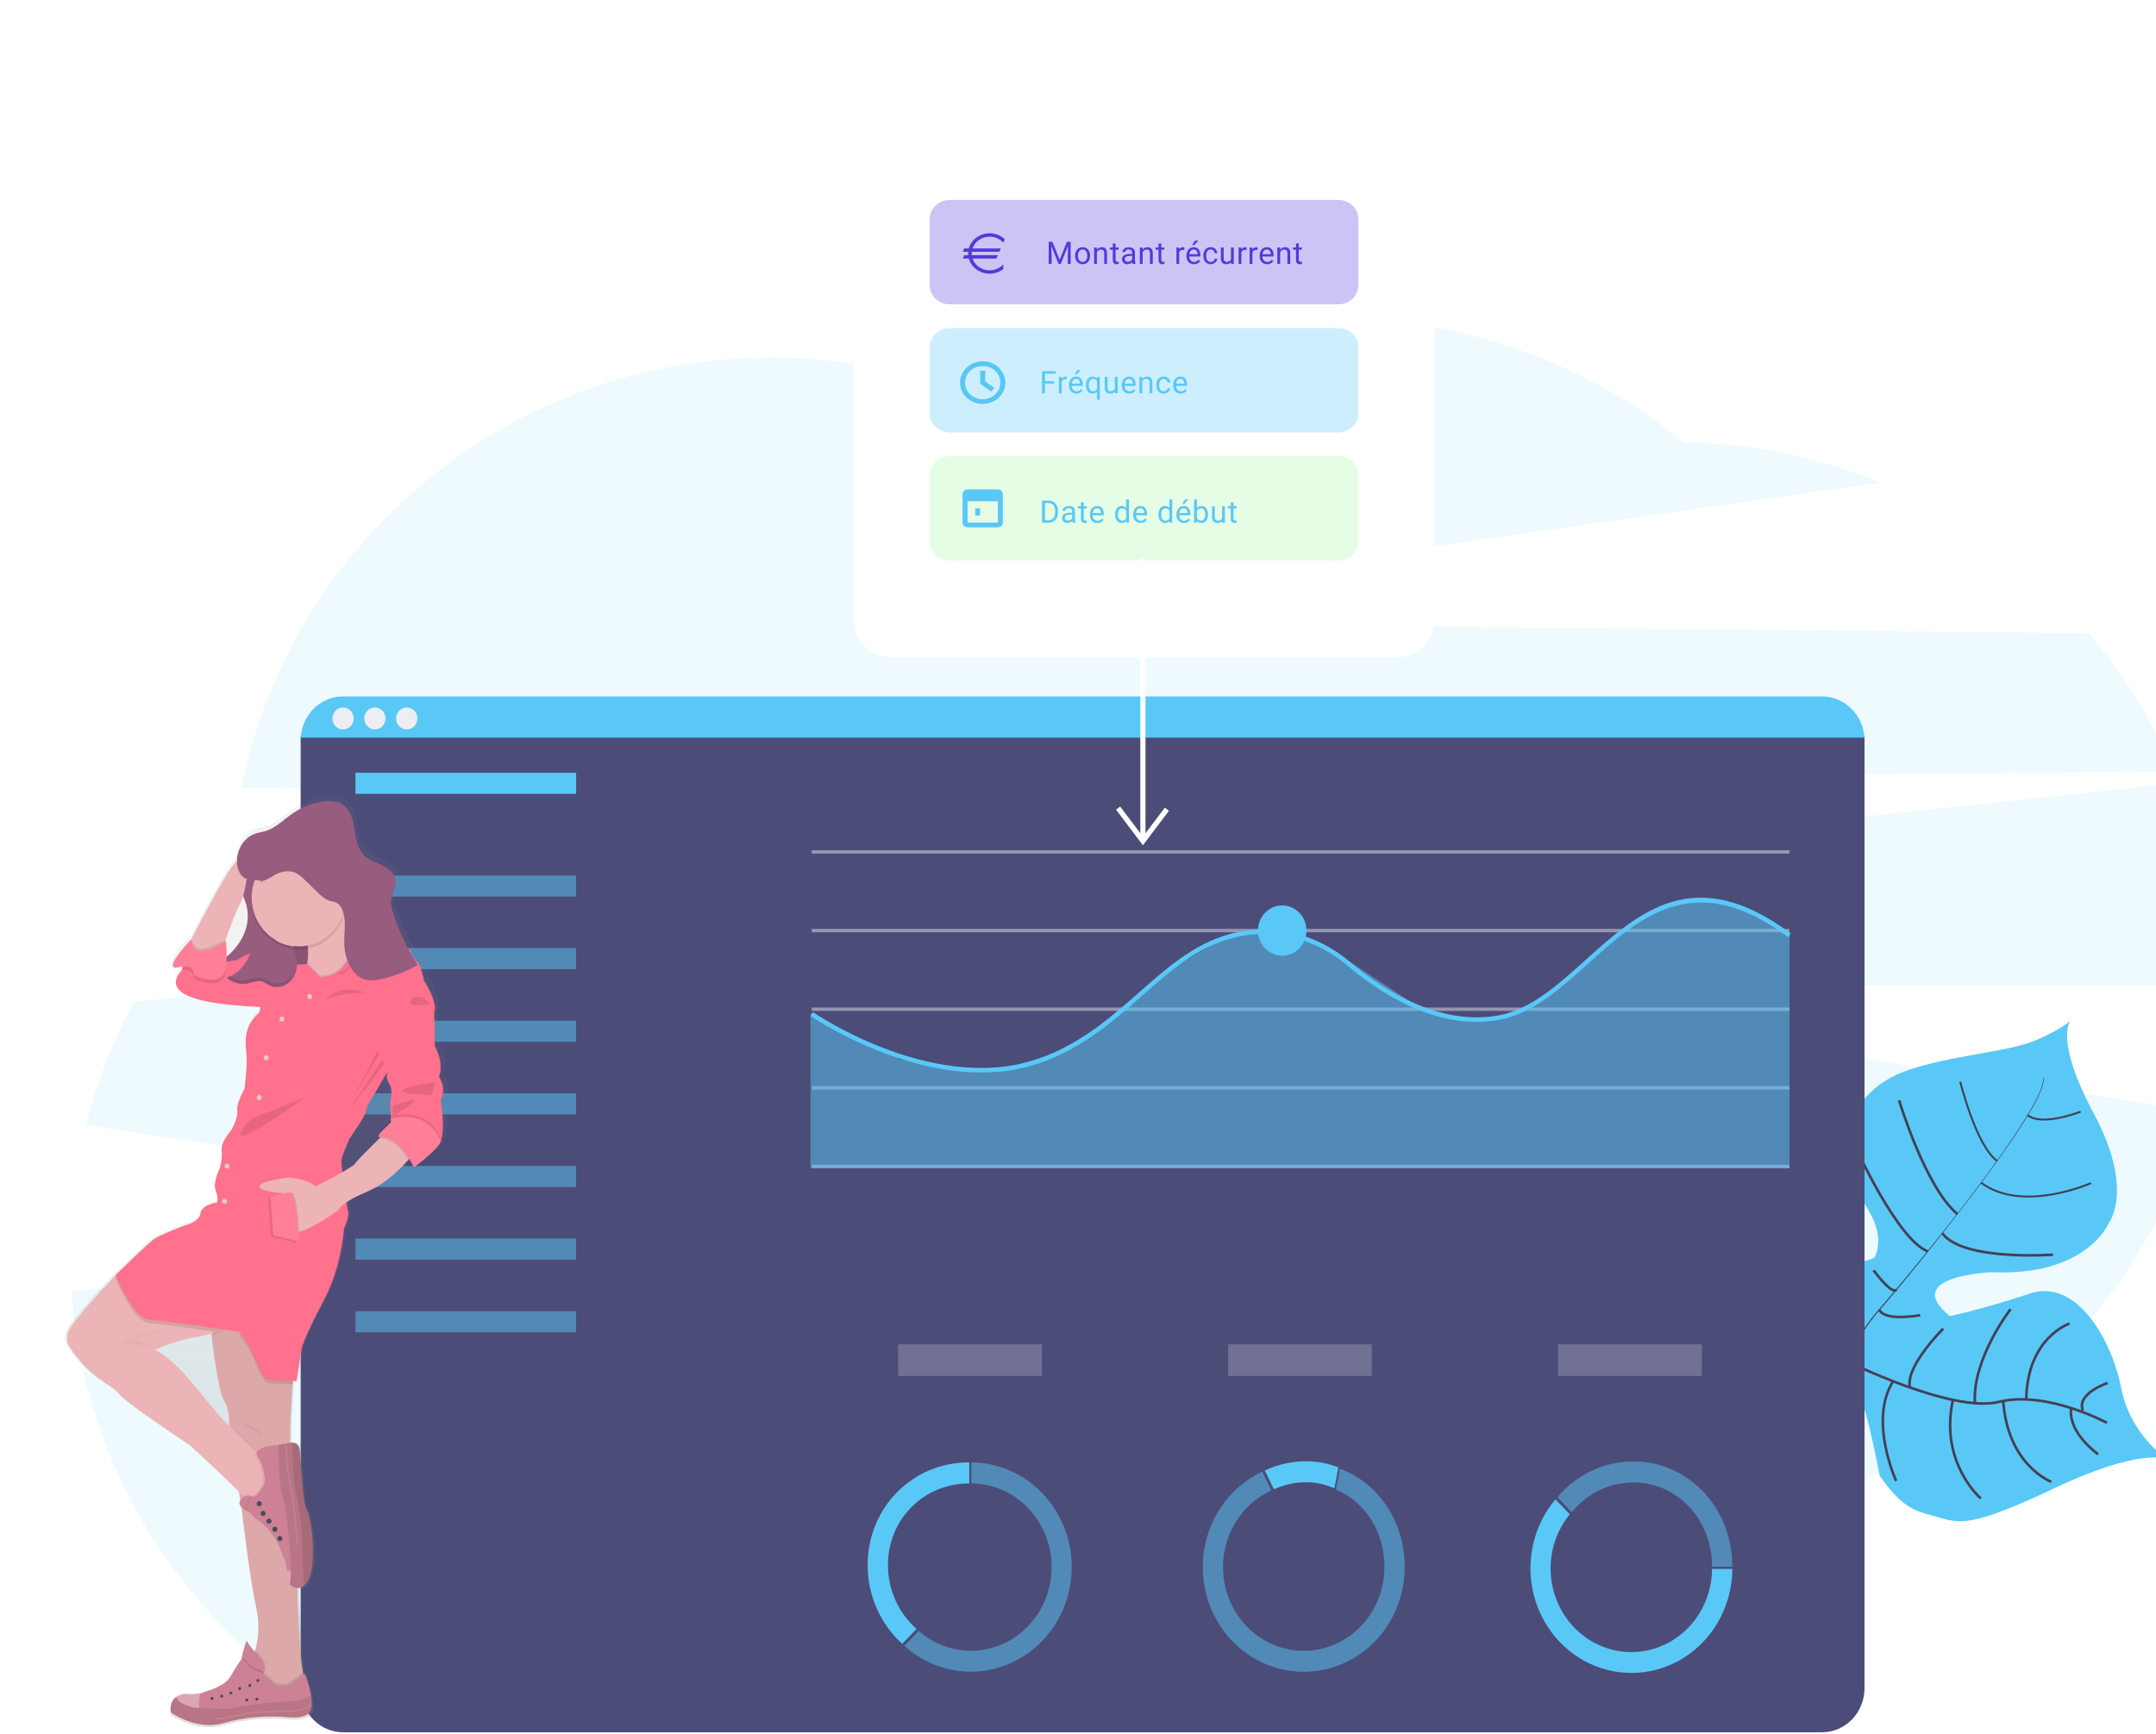 <svg width="833" height="670" viewBox="0 0 833 670" fill="none" xmlns="http://www.w3.org/2000/svg">
<g clip-path="url(#clip0)">
<path opacity="0.1" d="M839.982 298.074C831.759 278.627 820.675 260.621 807.126 244.698L351.262 240.138L726.592 186.397C702.312 176.543 676.513 171.326 650.441 170.997C614.286 141.223 567.854 123.329 517.199 123.329C471.749 123.329 429.722 137.772 395.459 162.172C365.203 146.336 331.772 138.122 297.881 138.197C196.593 138.197 112.195 209.725 93.26 304.573L839.982 298.074Z" fill="#59C8F7"/>
<path opacity="0.1" d="M539.924 380.692L589.655 388.56L591.312 388.818L592.441 389.008L594.516 389.327L602.777 390.635L691.39 404.644L720.368 409.205L849.314 429.606C832.197 495.038 783.536 547.882 720.368 571.256C717.661 572.269 714.931 573.219 712.18 574.106C692.57 615.062 659.773 648.598 619.227 669.38H428C414.062 662.255 400.933 653.544 388.854 643.407C386.41 641.38 384.04 639.299 381.743 637.166C380.839 636.335 379.95 635.501 379.075 634.665C377.912 635.76 376.734 636.839 375.542 637.903C372.756 640.396 369.902 642.816 366.979 645.162C355.219 654.6 342.527 662.718 329.117 669.38H142.332C133.276 664.875 124.543 659.706 116.198 653.911C66.093 619.166 32.145 563.13 27.636 499.051L116.125 489.466L141.005 486.768L216.144 478.627L277.883 471.938L190.787 458.696L137.339 450.586L116.125 447.355L33.215 434.76C37.385 418.117 43.606 402.101 51.725 387.108L116.125 380.206L169.272 374.52L222.602 368.819L313.642 359.12L314.888 358.976L586.628 329.901L598.804 328.548L720.368 315.534L841.778 302.544C851.174 326.375 855.999 351.876 855.985 377.621C855.985 378.655 855.985 379.666 855.985 380.662L539.924 380.692Z" fill="#59C8F7"/>
<path d="M837.05 563.761C837.05 563.761 826.787 559.413 793.953 574.995C761.119 590.578 757.051 588.617 748.562 586.23C740.073 583.843 735.367 583.281 726.233 570.267C726.233 570.267 719.811 534.177 713.602 528.59C707.393 523.003 680.981 531.775 680.981 531.775C680.981 531.775 649.32 539.3 643.287 495.426C643.287 495.426 647.568 462.36 641.74 452.212C641.74 452.212 653.469 457.473 672.924 448.974C692.38 440.476 707.884 458.096 707.884 458.096C707.884 458.096 712.781 471.238 712.283 479.075C711.784 486.912 714.87 489.861 724.129 486.076C724.129 486.076 728.681 479.356 722.238 468.266C715.794 457.176 711.198 448.913 712.994 440.301C714.79 431.689 719.965 419.74 736.576 413.765C753.188 407.791 775.751 406.643 786.586 401.968C797.421 397.293 800.038 394.245 800.038 394.245C800.038 394.245 793.374 401.17 809.077 430.526C824.779 459.882 814.765 472.622 814.765 472.622C814.765 472.622 806.416 493.259 769.542 491.625C769.542 491.625 734.011 492.97 753.378 508.591C753.378 508.591 765.782 505.976 784.336 499.857C802.889 493.738 816.268 518.974 819.596 536.541C822.924 554.107 837.05 563.761 837.05 563.761Z" fill="#59C8F7"/>
<path d="M789.298 416.555L789.489 416.502C790.955 422.104 775.033 444.626 761.457 462.505L761.303 462.375C780.45 437.132 790.398 420.857 789.298 416.555Z" fill="#444053"/>
<path d="M761.581 462.01L761.662 462.239C750.82 476.529 737.185 493.594 726.27 506.227C725.229 507.428 724.195 508.697 723.198 509.982L722.89 509.723C723.887 508.431 724.921 507.162 725.969 505.923C736.877 493.32 750.747 476.293 761.581 462.01Z" fill="#444053"/>
<path d="M723.154 509.381L723.367 509.769C703.5 535.469 702.166 575.413 702.166 575.755L697.973 570.739C697.995 570.389 703.149 535.279 723.154 509.381Z" fill="#444053"/>
<path d="M814.025 549.812C814.025 549.812 790.603 537.187 772.35 541.717C754.097 546.247 712.972 525.701 712.972 525.701C712.972 525.701 695.518 518.351 692.013 509.974C692.013 509.974 680.043 496.847 679.361 490.051C678.679 483.256 667.045 466.191 659.443 465.537" stroke="#444053" stroke-miterlimit="10"/>
<path d="M810.66 561.967C810.66 561.967 798.865 553.727 800.228 544.119" stroke="#444053" stroke-miterlimit="10"/>
<path d="M792.538 572.609C792.538 572.609 775.678 566.262 773.977 541.36" stroke="#444053" stroke-miterlimit="10"/>
<path d="M765.313 579.055C765.313 579.055 749.185 565.19 754.544 540.957" stroke="#444053" stroke-miterlimit="10"/>
<path d="M732.603 572.282C732.603 572.282 721.864 548.938 731.423 533.751" stroke="#444053" stroke-miterlimit="10"/>
<path d="M814.325 534.42C814.325 534.42 802.127 538.433 804.744 545.062" stroke="#444053" stroke-miterlimit="10"/>
<path d="M799.584 511.457C799.584 511.457 783.258 516.831 782.87 540.775" stroke="#444053" stroke-miterlimit="10"/>
<path d="M776.807 505.93C776.807 505.93 761.955 524.934 763.04 542.234" stroke="#444053" stroke-miterlimit="10"/>
<path d="M750.79 513.425C750.79 513.425 736.034 528.05 737.918 536.183" stroke="#444053" stroke-miterlimit="10"/>
<path d="M741.891 508.226C741.891 508.226 728.051 510.795 726.116 506.09" stroke="#444053" stroke-miterlimit="10"/>
<path d="M723.909 490.903C723.909 490.903 730.903 500.503 732.706 498.352" stroke="#444053" stroke-miterlimit="10"/>
<path d="M793.22 484.829C793.22 484.829 758.341 487.452 750.446 476.552" stroke="#444053" stroke-miterlimit="10"/>
<path d="M716.571 442.521C716.571 442.521 732.941 478.954 744.823 483.567" stroke="#444053" stroke-miterlimit="10"/>
<path d="M733.739 425.167C733.739 425.167 743.79 458.674 756.252 469.133" stroke="#444053" stroke-miterlimit="10"/>
<path d="M807.903 457.176C807.903 457.176 781.374 468.988 765.444 457.039" stroke="#444053" stroke-width="0.75" stroke-miterlimit="10"/>
<path d="M757.374 418.022C757.374 418.022 763.436 442.658 771.602 448.602" stroke="#444053" stroke-width="0.75" stroke-miterlimit="10"/>
<path d="M803.894 429.576C803.894 429.576 788.983 435.429 783.419 430.944" stroke="#444053" stroke-width="0.75" stroke-miterlimit="10"/>
<path d="M711.139 498.983C711.139 498.983 711.139 520.456 705.502 521.977" stroke="#444053" stroke-miterlimit="10"/>
<path d="M665.051 526.773C665.051 526.773 687.439 528.757 697.768 516.777" stroke="#444053" stroke-miterlimit="10"/>
<path d="M705.363 473.58C705.363 473.58 699.967 495.365 684.998 501.263" stroke="#444053" stroke-miterlimit="10"/>
<path d="M651.585 503.832C651.585 503.832 667.441 509.541 681.069 494.992" stroke="#444053" stroke-miterlimit="10"/>
<path d="M687.74 454.896C687.74 454.896 686.274 473.397 676.546 482.047" stroke="#444053" stroke-miterlimit="10"/>
<path d="M652.223 475.647C652.223 475.647 665.374 475.738 668.453 471.292" stroke="#444053" stroke-miterlimit="10"/>
<path d="M720.383 285.388V652.368C720.384 654.604 719.96 656.819 719.136 658.885C718.312 660.951 717.103 662.829 715.579 664.41C714.055 665.992 712.245 667.247 710.253 668.104C708.261 668.96 706.126 669.402 703.97 669.403H132.575C128.482 669.401 124.537 667.814 121.514 664.952C118.491 662.091 116.608 658.161 116.235 653.934C116.185 653.414 116.16 652.891 116.162 652.368V285.388C116.162 285.015 116.162 284.628 116.198 284.293H720.332C720.354 284.628 720.383 285 720.383 285.388Z" fill="#4C4C78"/>
<path d="M703.97 269.114H132.575C129.692 269.113 126.86 269.899 124.364 271.393C121.867 272.888 119.794 275.038 118.353 277.627C117.088 279.892 116.35 282.433 116.198 285.046H720.332C720.065 280.732 718.226 276.685 715.188 273.726C712.149 270.767 708.138 269.118 703.97 269.114Z" fill="#59C8F7"/>
<path d="M132.538 281.884C134.805 281.884 136.643 279.978 136.643 277.627C136.643 275.276 134.805 273.37 132.538 273.37C130.271 273.37 128.433 275.276 128.433 277.627C128.433 279.978 130.271 281.884 132.538 281.884Z" fill="#EDEDF4"/>
<path d="M144.846 281.884C147.114 281.884 148.952 279.978 148.952 277.627C148.952 275.276 147.114 273.37 144.846 273.37C142.579 273.37 140.741 275.276 140.741 277.627C140.741 279.978 142.579 281.884 144.846 281.884Z" fill="#EDEDF4"/>
<path d="M157.162 281.884C159.429 281.884 161.267 279.978 161.267 277.627C161.267 275.276 159.429 273.37 157.162 273.37C154.895 273.37 153.057 275.276 153.057 277.627C153.057 279.978 154.895 281.884 157.162 281.884Z" fill="#EDEDF4"/>
<path d="M222.595 298.614H137.34V306.755H222.595V298.614Z" fill="#59C8F7"/>
<path opacity="0.5" d="M222.595 338.315H137.34V346.456H222.595V338.315Z" fill="#59C8F7"/>
<path opacity="0.5" d="M222.595 366.372H137.34V374.513H222.595V366.372Z" fill="#59C8F7"/>
<path opacity="0.5" d="M222.595 394.435H137.34V402.576H222.595V394.435Z" fill="#59C8F7"/>
<path opacity="0.5" d="M222.595 422.499H137.34V430.64H222.595V422.499Z" fill="#59C8F7"/>
<path opacity="0.5" d="M222.595 450.563H137.34V458.704H222.595V450.563Z" fill="#59C8F7"/>
<path opacity="0.5" d="M222.595 478.627H137.34V486.768H222.595V478.627Z" fill="#59C8F7"/>
<path opacity="0.5" d="M222.595 506.69H137.34V514.831H222.595V506.69Z" fill="#59C8F7"/>
<path opacity="0.5" d="M691.398 328.548H313.62V329.855H691.398V328.548Z" fill="#DCE0ED"/>
<path opacity="0.5" d="M691.398 358.938H313.62V360.245H691.398V358.938Z" fill="#DCE0ED"/>
<path opacity="0.5" d="M691.398 389.327H313.62V390.635H691.398V389.327Z" fill="#DCE0ED"/>
<path opacity="0.5" d="M691.398 419.717H313.62V421.024H691.398V419.717Z" fill="#DCE0ED"/>
<path opacity="0.5" d="M691.398 450.107H313.62V451.414H691.398V450.107Z" fill="#DCE0ED"/>
<path opacity="0.5" d="M691.397 451.399H313.15V391.638L347.846 409.364L383.745 414.411L415.244 404.568L453.246 374.003L472.365 362.556L486.337 359.766L499.708 360.511L521.7 371.768L551.587 391.509L575.038 394.641L593.643 387.99L633.06 354.506L653.19 347.072L674.251 350.447L691.397 360.716V451.399Z" fill="#59C8F7"/>
<path d="M379.082 414.434C345.017 414.434 313.546 392.831 313.15 392.558L314.089 391.106C314.573 391.44 363.028 424.681 404.19 408.026C419.196 401.945 429.891 392.52 440.227 383.383C451.018 373.851 461.215 364.844 475.106 360.937C491.051 356.459 508.468 360.511 521.7 371.791C533.011 381.43 555.546 396.875 579.341 392.315C591.481 389.951 601.707 380.761 612.534 371.031C633.258 352.347 654.751 333.063 691.903 360.731L690.906 362.16C654.854 335.29 633.896 354.118 613.634 372.331C602.638 382.213 592.236 391.554 579.656 394.002C555.172 398.768 532.168 382.98 520.63 373.144C507.816 362.229 490.963 358.299 475.554 362.632C462.021 366.432 451.964 375.318 441.319 384.721C430.873 393.949 420.061 403.488 404.806 409.661C396.594 412.903 387.869 414.522 379.082 414.434Z" fill="#59C8F7"/>
<path d="M495.398 369.298C500.568 369.298 504.759 364.952 504.759 359.591C504.759 354.23 500.568 349.885 495.398 349.885C490.228 349.885 486.037 354.23 486.037 359.591C486.037 364.952 490.228 369.298 495.398 369.298Z" fill="#59C8F7"/>
<g opacity="0.5">
<path opacity="0.5" d="M402.534 519.483H347.004V531.699H402.534V519.483Z" fill="#DCE0ED"/>
<path opacity="0.5" d="M530.043 519.483H474.513V531.699H530.043V519.483Z" fill="#DCE0ED"/>
<path opacity="0.5" d="M657.545 519.483H602.015V531.699H657.545V519.483Z" fill="#DCE0ED"/>
</g>
<path d="M343.074 604.785C343.074 586.952 357.068 573.255 374.266 573.255H374.486V565.114H374.237C352.721 565.114 335.223 582.452 335.223 604.762C335.223 610.533 336.416 616.237 338.721 621.49C341.026 626.742 344.391 631.422 348.587 635.212L354.129 629.458C350.665 626.428 347.881 622.65 345.971 618.389C344.062 614.127 343.073 609.484 343.074 604.785Z" fill="#59C8F7"/>
<path opacity="0.5" d="M375.293 565.114V573.232C380.307 573.261 385.24 574.543 389.675 576.969C394.109 579.395 397.914 582.894 400.767 587.17C403.621 591.445 405.438 596.37 406.065 601.529C406.692 606.687 406.111 611.926 404.371 616.802C402.63 621.677 399.782 626.046 396.067 629.538C392.352 633.03 387.88 635.541 383.03 636.86C378.18 638.179 373.095 638.266 368.205 637.114C363.316 635.961 358.767 633.604 354.943 630.241L349.401 635.988C354.138 640.285 359.809 643.33 365.927 644.861C372.046 646.393 378.431 646.366 384.538 644.783C390.644 643.2 396.29 640.108 400.994 635.771C405.698 631.434 409.319 625.98 411.549 619.877C413.779 613.773 414.551 607.201 413.799 600.721C413.047 594.241 410.793 588.046 407.231 582.665C403.668 577.284 398.903 572.877 393.341 569.821C387.78 566.765 381.587 565.15 375.293 565.114Z" fill="#59C8F7"/>
<path opacity="0.5" d="M631.059 572.852C648.257 572.852 661.466 587.355 661.466 605.187V605.446H669.288C669.288 605.362 669.288 605.279 669.288 605.187C669.288 582.885 652.567 564.734 631.052 564.734C625.493 564.738 620 565.977 614.942 568.367C609.884 570.758 605.379 574.244 601.729 578.591L607.271 584.345C610.189 580.748 613.83 577.856 617.939 575.871C622.048 573.886 626.526 572.855 631.059 572.852Z" fill="#59C8F7"/>
<path d="M669.296 606.259H661.474C661.445 611.458 660.207 616.573 657.867 621.17C655.526 625.768 652.151 629.712 648.028 632.67C643.905 635.627 639.155 637.511 634.18 638.16C629.206 638.81 624.154 638.207 619.452 636.402C614.75 634.596 610.537 631.643 607.17 627.791C603.804 623.938 601.382 619.302 600.11 614.273C598.839 609.244 598.755 603.971 599.867 598.902C600.978 593.832 603.251 589.115 606.494 585.151L600.952 579.404C596.809 584.318 593.875 590.198 592.4 596.543C590.924 602.888 590.952 609.509 592.479 615.841C594.007 622.173 596.99 628.027 601.173 632.904C605.357 637.781 610.616 641.536 616.502 643.848C622.388 646.16 628.727 646.96 634.976 646.181C641.226 645.402 647.201 643.066 652.39 639.373C657.58 635.68 661.831 630.739 664.78 624.973C667.729 619.207 669.289 612.786 669.325 606.259H669.296Z" fill="#59C8F7"/>
<path opacity="0.5" d="M517.691 567.523L516.136 575.596C527.587 580.392 534.903 592.03 534.903 605.598C534.901 611.427 533.379 617.148 530.499 622.155C527.619 627.161 523.488 631.268 518.542 634.04C513.596 636.811 508.019 638.146 502.402 637.901C496.785 637.656 491.336 635.842 486.632 632.65C481.927 629.458 478.142 625.007 475.677 619.768C473.212 614.528 472.159 608.695 472.628 602.886C473.097 597.077 475.072 591.507 478.343 586.766C481.615 582.025 486.061 578.289 491.212 575.953L487.708 568.694C481.311 571.679 475.808 576.398 471.779 582.353C467.75 588.308 465.345 595.28 464.816 602.533C464.287 609.787 465.653 617.054 468.773 623.57C471.892 630.086 476.647 635.609 482.539 639.558C488.431 643.507 495.24 645.736 502.25 646.01C509.261 646.283 516.213 644.592 522.374 641.113C528.535 637.635 533.678 632.498 537.261 626.244C540.844 619.99 542.734 612.849 542.732 605.575C542.732 588.092 532.733 573.148 517.691 567.523Z" fill="#59C8F7"/>
<path d="M504.693 572.783C508.429 572.78 512.125 573.577 515.55 575.125L517.104 567.052C513.144 565.471 508.937 564.662 504.693 564.665C499.175 564.661 493.719 565.879 488.69 568.238L492.187 575.505C496.128 573.706 500.387 572.779 504.693 572.783Z" fill="#59C8F7"/>
<path d="M171.303 414.944C173.399 409.106 169.661 402.956 169.661 402.956L169.36 389.586C171.01 386.059 165.328 377.302 165.328 377.302C165.328 377.302 163.979 370.689 162.785 370.073C161.59 369.458 160.248 366.698 160.248 366.698C160.239 366.316 160.127 365.943 159.925 365.622C159.723 365.301 159.439 365.045 159.105 364.882C156.979 360.897 155.155 356.747 153.651 352.469C152.815 350.097 152.074 347.559 152.551 345.088C152.682 344.459 152.861 343.841 153.086 343.241L153.225 342.869L153.284 342.709L153.328 342.58C153.896 341.347 154.199 340.001 154.215 338.635C154.046 335.784 151.517 333.701 149.003 332.493C146.489 331.284 143.666 330.494 141.672 328.487C139.195 325.963 138.615 322.14 138.044 318.605C137.472 315.071 136.577 311.232 133.777 309.104C131.299 307.226 127.913 307.188 124.885 307.72C120.785 308.447 116.879 310.06 113.42 312.456C110.085 314.774 107.108 317.853 103.252 319.061C101.838 319.51 100.32 319.677 98.942 320.164C97.466 320.714 96.126 321.595 95.017 322.745C93.908 323.895 93.058 325.285 92.528 326.815C92.476 326.952 92.432 327.096 92.388 327.24C92.344 327.385 92.271 327.605 92.22 327.788L92.11 328.251C92.073 328.426 92.029 328.609 92 328.791C91.971 328.974 91.948 329.095 91.927 329.255C91.904 329.414 91.882 329.62 91.868 329.81C91.853 330 91.868 330.114 91.831 330.266C91.794 330.418 91.831 330.646 91.831 330.843C90.227 332.407 88.845 334.199 87.726 336.164C82.793 344.26 76.664 355.973 73.937 361.248L73.805 361.499C73.805 361.408 73.805 361.34 73.805 361.34C73.805 361.34 61.776 373.866 68.798 372.171C69.326 372.05 69.803 371.959 70.264 371.898L70.191 373.289V373.327C69.07 374.786 64.217 379.833 73.255 383.566C80.747 386.667 96.083 387.465 101.112 387.64L100.672 389.844C92.901 396.45 95.892 403.983 95.738 408.893C95.585 413.803 94.844 419.656 94.844 419.656C94.844 419.656 91.523 425.251 91.948 428.155C92.374 431.058 89.559 435.839 89.559 435.839C89.559 435.839 85.38 440.605 85.827 443.676C86.275 446.747 85.094 450.745 85.094 450.745C85.094 450.745 82.257 456.127 83.445 459.19C84.632 462.254 84.046 463.964 84.046 463.964C84.046 463.964 77.918 464.884 77.448 468.259C76.979 471.634 71.474 472.873 71.474 472.873C71.474 472.873 61.614 476.559 59.217 478.247C56.82 479.934 44.131 492.233 44.131 492.233C44.131 492.233 31.412 505.824 30.723 507.215C30.034 508.606 22.542 514.474 26.017 520.008C26.185 520.282 26.361 520.555 26.544 520.837C30.172 526.309 34.873 530.925 40.341 534.382C42.745 535.902 45.142 537.643 45.853 538.791C47.422 541.322 73.644 558.729 73.644 558.729C73.644 558.729 85.175 569.226 92.594 576.546L93.158 580.065C93.063 580.225 92.96 580.385 92.872 580.56C92.795 580.94 92.819 581.334 92.941 581.701C93.064 582.068 93.281 582.394 93.569 582.642L93.671 583.273C93.671 583.273 96.662 609.391 99.352 621.606C101.126 629.694 99.866 635.79 98.81 638.99C96.017 635.79 95.687 634.635 95.687 634.635C94.845 636.708 94.209 638.866 93.788 641.073C93.745 641.392 93.715 641.696 93.701 641.993C93.662 641.988 93.622 641.995 93.586 642.01C93.55 642.026 93.519 642.052 93.495 642.084L92.454 643.604C91.311 645.246 90.306 646.979 89.28 648.705C86.934 652.657 79.552 654.512 79.552 654.512C78.93 654.848 78.263 655.089 77.573 655.227C75.498 655.598 73.384 655.668 71.291 655.432C70.662 655.526 70.043 655.684 69.443 655.903C68.951 656.068 68.478 656.293 68.036 656.572V656.61C64.818 658.769 65.991 662.752 65.991 662.752L66.071 662.813L66.152 662.858L66.284 662.949L66.482 663.071L66.643 663.178L66.826 663.284L67.002 663.39L67.23 663.527L67.42 663.634L67.911 663.907L68.131 664.029L68.454 664.196L68.71 664.325L69.055 664.508L69.392 664.667L69.986 664.941L70.33 665.101L70.719 665.268L71.107 665.435L71.503 665.595L72.236 665.876L72.603 666.005L73.123 666.18L73.512 666.309L74.113 666.492L74.443 666.59L75.374 666.834L75.674 666.902L76.407 667.062H76.598H76.752L77.551 667.191L77.778 667.229C78.13 667.282 78.511 667.328 78.841 667.358H79.076L79.926 667.419H80.278C80.542 667.419 80.813 667.419 81.085 667.419H81.407L82.507 667.373H82.734L83.635 667.275L84.031 667.221L84.823 667.077L85.197 667.009C85.578 666.925 85.93 666.834 86.341 666.72C94.69 664.357 103.383 663.585 111.998 664.439C118.595 665.017 120.245 662.676 120.245 662.676C120.377 662.496 120.49 662.303 120.582 662.098C120.619 662.022 120.648 661.939 120.677 661.863C120.736 661.721 120.788 661.576 120.831 661.429C120.831 661.33 120.883 661.232 120.912 661.133C120.941 661.034 120.978 660.844 121.007 660.692C121.037 660.54 121.007 660.479 121.058 660.365C121.11 660.251 121.058 660.251 121.058 660.19C121.058 660.129 121.058 659.886 121.095 659.734C121.156 658.415 121.067 657.094 120.831 655.797C120.292 652.936 119.486 650.136 118.427 647.435L117.958 647.777C117.906 647.519 117.855 647.253 117.804 646.972C116.184 637.972 115.604 616.361 115.568 614.066C116.478 614.075 117.364 613.758 118.075 613.169C118.142 613.117 118.205 613.061 118.266 613.002C123.866 608.281 121.117 586.724 119.27 583.729C117.422 580.734 117.071 565.349 116.411 560.447C116.096 558.121 114.908 557.406 113.383 557.406H112.731C112.511 552.845 113.149 542.12 113.655 534.8C113.655 534.321 113.721 533.865 113.75 533.417L115.157 533.5L117.254 520.578C117.254 520.578 118.449 515.812 125.772 502.29C133.095 488.767 133.836 474.02 133.836 474.02C133.836 474.02 136.079 469.559 135.478 467.567C135.324 467.043 135.075 465.591 134.796 463.69C137.28 462.128 139.896 460.802 142.611 459.73C150.447 456.446 156.319 450.297 159.053 447.241L159.486 446.762C160.161 447.82 160.778 448.916 161.333 450.046C161.333 450.046 167.755 445.44 171.046 441.442C171.399 440.984 171.679 440.471 171.875 439.921C173.854 434.806 171.831 423.89 171.831 423.89C174.521 419.246 171.303 414.944 171.303 414.944Z" fill="url(#paint0_linear)"/>
<g opacity="0.1">
<path opacity="0.1" d="M138.967 446.033C138.667 446.595 136.512 447.933 133.887 449.408C133.645 447.431 133.469 445.926 133.433 445.47C133.271 443.767 136.768 436.181 136.768 436.181C136.768 436.181 143.446 426.885 143.292 425.494C143.138 424.103 145.873 420.074 145.873 420.074L151.921 409.889C151.592 410.666 151.477 411.523 151.588 412.364C151.699 413.205 152.033 413.998 152.551 414.655C154.376 417.133 152.852 422.089 152.852 422.089L153.218 428.337L153.255 428.953C153.035 429.173 152.067 430.138 149.912 432.153C147.918 434.015 148.277 434.578 148.497 434.73C148.05 435.566 148.607 435.71 148.607 435.71C148.783 435.71 148.959 435.71 149.128 435.672L148.651 436.128C144.905 439.739 139.51 445.014 138.967 446.033Z" fill="url(#paint1_linear)"/>
</g>
<path d="M98.942 330.828C97.124 332.782 99.191 335.541 97.784 337.669C96.985 338.863 95.225 339.608 94.228 340.71C92.286 342.899 93.752 345.696 94.69 348.182C98.114 357.265 92.975 367.611 82.228 373.266C86.879 375.394 92.085 375.833 97.007 374.512C101.816 373.182 105.51 370.081 106.485 366.554C107.174 364.053 106.588 361.393 107.827 358.991C109.755 355.266 115.656 353.016 117.401 349.246C118.764 346.297 117.269 343.097 115.539 340.246C113.341 336.687 110.844 333.337 108.076 330.235C106.397 328.32 106.39 327.567 103.678 328.084C101.931 328.643 100.317 329.578 98.942 330.828Z" fill="#985C7E"/>
<path d="M114.981 357.486C114.762 360.178 114.182 362.826 113.259 365.353C112.232 368.584 111.177 371.844 109.41 374.703C107.643 377.561 105.048 380.023 101.881 380.898C102.934 381.877 104.185 382.597 105.544 383.005C106.902 383.413 108.331 383.498 109.725 383.254C111.734 382.881 113.779 381.825 115.729 382.494C116.626 382.899 117.491 383.377 118.317 383.923C121.183 385.443 124.914 384.326 126.996 381.756C127.976 380.431 128.627 378.876 128.89 377.228C129.153 375.58 129.022 373.891 128.506 372.308C127.92 370.377 126.879 368.622 126.307 366.683C125.508 363.81 125.823 360.602 124.482 357.957C122.532 354.118 117.107 351.876 113.442 350.356C113.266 352.385 115.077 355.023 114.981 357.486Z" fill="#985C7E"/>
<path opacity="0.1" d="M109.908 350.356C109.689 353.048 109.11 355.696 108.186 358.223C107.159 361.454 106.104 364.715 104.337 367.573C102.57 370.431 99.975 372.893 96.809 373.768C97.861 374.746 99.113 375.466 100.471 375.874C101.829 376.282 103.258 376.367 104.652 376.124C106.668 375.752 108.706 374.695 110.656 375.364C111.554 375.768 112.42 376.246 113.244 376.793C116.118 378.313 119.841 377.196 121.923 374.634C122.902 373.307 123.553 371.751 123.817 370.102C124.082 368.454 123.952 366.763 123.441 365.178C122.854 363.248 121.806 361.492 121.242 359.553C120.443 356.68 120.758 353.472 119.416 350.827C117.466 347.026 112.049 344.746 108.376 343.226C108.193 345.263 109.996 347.893 109.908 350.356Z" fill="black"/>
<path d="M113.515 527.662C113.515 527.662 111.316 555.544 112.269 559.276C113.222 563.008 114.842 613.435 114.842 613.435C114.842 613.435 115.502 642.844 117.708 649.009C119.915 655.173 102.79 653.433 102.204 653.357C101.617 653.281 97.388 640.784 97.388 640.784C97.388 640.784 101.573 633.183 98.927 621.021C96.281 608.859 93.341 583.015 93.341 583.015L88.496 552.541C88.496 552.541 89.155 545.381 86.582 541.345C84.009 537.308 80.718 510.871 81.451 508.583C82.184 506.295 99.645 501.271 99.645 501.271L107.167 511.479L113.515 527.662Z" fill="#ECB4B6"/>
<path opacity="0.07" d="M81.686 514.451V514.512L81.73 514.983C81.773 515.493 81.832 516.025 81.891 516.572C82.807 525.39 84.904 538.616 86.663 541.375C88.422 544.134 88.664 548.353 88.642 550.747C88.642 551.021 88.642 551.264 88.642 551.507C88.642 552.184 88.584 552.594 88.584 552.594L92.315 576.029L92.469 577.017L93.429 583.098C93.429 583.098 96.362 608.996 99.015 621.104C100.312 626.567 100.198 632.288 98.685 637.69C98.612 637.944 98.539 638.179 98.465 638.397C98.203 639.236 97.872 640.05 97.476 640.83C97.476 640.83 98.077 642.593 98.861 644.805C99.037 645.299 99.22 645.808 99.404 646.325L99.697 647.131C100.833 650.248 102.035 653.356 102.321 653.387C102.908 653.471 120.032 655.219 117.826 649.047C117.538 648.151 117.317 647.233 117.166 646.303C115.487 636.869 114.967 613.473 114.967 613.473C114.967 613.473 113.354 563.046 112.394 559.314C111.756 556.828 112.526 543.648 113.127 535.104C113.42 530.832 113.669 527.723 113.669 527.723L107.277 511.57L99.756 501.37C99.756 501.37 87.22 504.98 82.946 507.451L82.822 507.527C82.089 507.945 81.663 508.332 81.561 508.667C81.326 509.206 81.414 511.426 81.686 514.451Z" fill="black"/>
<path opacity="0.05" d="M93.04 549.676C93.04 549.676 101.346 551.956 100.613 554.472L93.04 549.676Z" fill="black"/>
<path opacity="0.1" d="M97.461 640.784C97.461 640.784 98.363 643.422 99.389 646.287C100.562 646.857 101.456 647.222 101.456 647.222C101.456 647.222 104.652 644.136 100.43 639.621C99.748 638.861 99.169 638.238 98.671 637.66C98.367 638.74 97.962 639.786 97.461 640.784Z" fill="black"/>
<path d="M93.407 642.266C93.73 644.091 97.586 646.113 99.682 647.093C100.474 647.458 101.016 647.678 101.016 647.678C101.404 647.263 101.703 646.769 101.896 646.227C102.387 644.896 102.475 642.73 99.983 640.062C99.404 639.439 98.898 638.869 98.451 638.352C95.65 635.129 95.321 633.966 95.321 633.966C94.49 636.023 93.864 638.162 93.451 640.351C93.343 640.983 93.328 641.629 93.407 642.266Z" fill="#CC8294"/>
<path opacity="0.1" d="M93.407 642.266C93.73 644.091 97.586 646.113 99.682 647.093C100.819 650.21 102.021 653.319 102.307 653.349C102.893 653.433 120.018 655.181 117.811 649.009C117.523 648.113 117.303 647.196 117.151 646.265C116.162 646.979 114.146 648.446 112.401 649.738C109.982 651.525 106.346 650.194 106.346 650.194L101.896 646.227L100.789 645.238C100.121 645.185 99.466 645.024 98.847 644.76C97.328 644.063 96.012 642.968 95.027 641.582C94.184 640.647 93.708 640.396 93.451 640.351C93.343 640.983 93.328 641.629 93.407 642.266Z" fill="black"/>
<path d="M66.123 661.809C69.331 663.93 72.894 665.407 76.627 666.165C79.8 666.834 83.078 666.738 86.209 665.883C94.406 663.538 102.947 662.766 111.411 663.603C117.87 664.181 119.526 661.855 119.526 661.855C120.604 660.335 120.567 657.689 120.128 655.014C119.599 652.172 118.806 649.389 117.76 646.705C117.76 646.705 114.827 648.841 112.401 650.635C109.975 652.429 106.346 651.091 106.346 651.091L100.789 646.135C97.263 645.869 95.027 642.479 95.027 642.479C93.473 640.761 93.165 641.339 93.165 641.339L92.139 642.814C91.01 644.433 90.028 646.158 89.024 647.868C86.714 651.791 79.494 653.623 79.494 653.623C78.881 653.958 78.224 654.199 77.544 654.337C75.505 654.704 73.428 654.77 71.371 654.535C70.28 654.681 69.228 655.053 68.278 655.629C64.928 657.765 66.123 661.809 66.123 661.809Z" fill="#CC8294"/>
<path d="M99.624 649.982C99.939 649.982 100.195 649.716 100.195 649.389C100.195 649.061 99.939 648.796 99.624 648.796C99.308 648.796 99.052 649.061 99.052 649.389C99.052 649.716 99.308 649.982 99.624 649.982Z" fill="#4B4B5B"/>
<path d="M92.586 653.091C92.902 653.091 93.158 652.825 93.158 652.498C93.158 652.17 92.902 651.905 92.586 651.905C92.27 651.905 92.014 652.17 92.014 652.498C92.014 652.825 92.27 653.091 92.586 653.091Z" fill="#4B4B5B"/>
<path d="M95.364 657.514C95.68 657.514 95.936 657.249 95.936 656.922C95.936 656.594 95.68 656.329 95.364 656.329C95.049 656.329 94.793 656.594 94.793 656.922C94.793 657.249 95.049 657.514 95.364 657.514Z" fill="#4B4B5B"/>
<path d="M85.681 656.017C85.996 656.017 86.252 655.751 86.252 655.424C86.252 655.097 85.996 654.831 85.681 654.831C85.365 654.831 85.109 655.097 85.109 655.424C85.109 655.751 85.365 656.017 85.681 656.017Z" fill="#4B4B5B"/>
<path d="M96.515 651.905C96.831 651.905 97.087 651.639 97.087 651.312C97.087 650.984 96.831 650.719 96.515 650.719C96.199 650.719 95.943 650.984 95.943 651.312C95.943 651.639 96.199 651.905 96.515 651.905Z" fill="#4B4B5B"/>
<path d="M99.257 657.203C99.573 657.203 99.829 656.938 99.829 656.61C99.829 656.283 99.573 656.017 99.257 656.017C98.941 656.017 98.685 656.283 98.685 656.61C98.685 656.938 98.941 657.203 99.257 657.203Z" fill="#4B4B5B"/>
<path d="M89.185 654.824C89.5 654.824 89.756 654.558 89.756 654.231C89.756 653.903 89.5 653.638 89.185 653.638C88.869 653.638 88.613 653.903 88.613 654.231C88.613 654.558 88.869 654.824 89.185 654.824Z" fill="#4B4B5B"/>
<path d="M81.905 656.922C82.221 656.922 82.477 656.656 82.477 656.329C82.477 656.001 82.221 655.736 81.905 655.736C81.59 655.736 81.334 656.001 81.334 656.329C81.334 656.656 81.59 656.922 81.905 656.922Z" fill="#4B4B5B"/>
<path opacity="0.1" d="M66.123 661.809C66.123 661.809 75.96 668.818 86.209 665.883C94.406 663.538 102.947 662.766 111.411 663.603C117.87 664.181 119.526 661.855 119.526 661.855C120.002 661.119 120.285 660.268 120.348 659.384C120.348 659.217 120.362 659.042 120.391 658.86C120.443 657.587 120.355 656.312 120.128 655.059C118.786 656.093 115.993 657.34 110.341 657.553C100.569 657.879 87.682 660.464 87.682 660.464L75.22 659.939C75.22 659.939 68.241 658.366 68.271 655.675C64.928 657.765 66.123 661.809 66.123 661.809Z" fill="black"/>
<path d="M83.599 664.318C83.804 664.355 84.013 664.37 84.222 664.363C86.421 664.363 91.728 663.162 94.895 662.394C95.791 662.177 96.704 662.042 97.622 661.992C100.554 661.84 107.731 661.475 111.778 661.505H111.873C114.81 661.413 117.695 660.688 120.347 659.377C120.347 659.21 120.362 659.035 120.391 658.852C117.706 660.218 114.768 660.967 111.778 661.049C107.731 661.049 100.518 661.383 97.6 661.536C96.654 661.587 95.714 661.727 94.793 661.954C91.985 662.638 85.263 664.234 83.679 663.869L83.599 664.318Z" fill="#CC8294"/>
<path opacity="0.03" d="M88.627 551.485C88.627 552.161 88.569 552.572 88.569 552.572L92.3 576.006L94.221 577.907C96.096 579.669 97.838 581.577 99.433 583.615C101.632 587.157 109.425 585.325 109.278 584.983C109.131 584.641 105.935 567.957 105.935 567.957L103.399 561.214C103.399 561.214 100.767 562.932 98.172 560.074C96.537 558.28 92.879 554.753 90.387 552.397L88.642 550.747C88.642 551.021 88.635 551.264 88.627 551.485Z" fill="black"/>
<path opacity="0.05" d="M81.686 514.512L81.73 514.984C81.774 515.493 81.832 516.025 81.891 516.572C82.433 516.367 82.969 516.139 83.489 515.896C83.746 515.782 83.995 515.668 84.222 515.546C86.638 514.337 88.925 512.869 91.047 511.168L84.647 508.325L82.763 507.481C82.03 507.899 81.605 508.287 81.502 508.621C81.326 509.214 81.414 511.457 81.686 514.512Z" fill="black"/>
<path d="M26.816 520.312C26.984 520.586 27.16 520.859 27.336 521.133C30.895 526.55 35.516 531.127 40.898 534.564C43.266 536.085 45.619 537.795 46.322 538.935C47.862 541.451 73.651 558.698 73.651 558.698C73.651 558.698 85.644 569.72 92.901 576.987L93.825 577.922L94.272 578.37C94.8 578.91 95.291 579.427 95.738 579.891C96.376 580.567 96.918 581.168 97.329 581.662C97.483 581.844 97.622 582.011 97.74 582.163C97.857 582.315 98.025 582.543 98.121 582.688C100.32 586.23 108.105 584.406 107.966 584.064C107.827 583.722 104.623 567.037 104.623 567.037L102.087 560.295C101.581 560.584 101.02 560.756 100.444 560.796C99.868 560.837 99.29 560.746 98.751 560.53C98.027 560.228 97.38 559.757 96.86 559.154C95.225 557.353 91.56 553.834 89.075 551.477C87.609 550.086 86.546 549.098 86.546 549.098L78.284 539.384C78.284 539.384 67.706 525.101 59.774 521.559C59.774 521.559 68.703 517.758 75.088 516.762C77.515 516.487 79.898 515.886 82.177 514.976C82.426 514.862 82.682 514.748 82.91 514.626C85.322 513.416 87.607 511.948 89.727 510.248L83.335 507.398L49.739 492.431C49.526 492.431 47.583 492.56 46.154 492.666L44.629 492.773C44.629 492.773 32.101 506.257 31.434 507.626C30.767 508.994 23.399 514.824 26.816 520.312Z" fill="#ECB4B6"/>
<path opacity="0.03" d="M63.842 514.026C63.842 514.026 49.408 515.85 46.542 518.936C46.542 518.936 59.209 519.856 59.737 521.566C59.737 521.566 52.495 516.488 50.479 517.765L63.842 514.026Z" fill="black"/>
<path opacity="0.05" d="M93.825 577.929L94.272 578.378C94.8 578.918 95.291 579.435 95.738 579.898C96.376 580.575 96.918 581.175 97.329 581.669L99.198 579.153C98.564 578.592 97.846 578.143 97.072 577.823C96.561 577.581 96.003 577.464 95.441 577.481C94.879 577.498 94.329 577.649 93.832 577.922L93.825 577.929Z" fill="black"/>
<path d="M94.741 583.524C95.227 583.784 95.732 584.002 96.251 584.178L97.718 582.171L99.616 579.617C98.984 579.052 98.266 578.6 97.49 578.279C96.98 578.038 96.423 577.922 95.863 577.939C95.302 577.956 94.753 578.106 94.257 578.378C93.513 578.853 92.915 579.538 92.535 580.354C92.535 580.354 91.978 582.064 94.741 583.524Z" fill="#CC8294"/>
<path opacity="0.05" d="M94.456 583.212L94.756 583.524C95.242 583.784 95.747 584.002 96.266 584.178L97.732 582.171C97.894 582.376 98.018 582.551 98.114 582.695C100.313 586.237 108.098 584.413 107.959 584.071C107.819 583.729 104.616 567.044 104.616 567.044L102.079 560.302C101.574 560.592 101.013 560.763 100.437 560.804C99.861 560.844 99.283 560.754 98.744 560.538C98.165 561.161 98.062 561.944 98.744 562.932C100.189 565.204 101.051 567.82 101.251 570.533C102.241 573.361 99.235 576.827 97.505 578.287C97.219 578.541 96.904 578.758 96.567 578.933C96.203 579.166 95.912 579.504 95.731 579.906C95.204 580.962 94.777 582.07 94.456 583.212Z" fill="black"/>
<path d="M95.32 583.212L98.663 586.701C103.339 589.78 106.898 594.381 108.779 599.783C109.118 600.82 109.517 601.836 109.974 602.823C110.482 604.19 110.777 605.632 110.847 607.095C110.927 607.977 110.964 608.851 110.993 609.619C111.014 610.591 111.367 611.523 111.99 612.249L112.034 612.302C112.707 613.078 113.639 613.559 114.642 613.647C115.644 613.734 116.641 613.422 117.43 612.773C117.496 612.722 117.56 612.666 117.62 612.606C123.125 607.924 120.428 586.557 118.61 583.585C116.792 580.613 116.455 565.342 115.795 560.5C115.487 558.219 114.329 557.528 112.819 557.497C111.308 557.467 109.315 558.113 107.599 558.31H107.313C103.897 558.599 97.329 559.648 99.631 562.94C101.071 565.213 101.931 567.829 102.13 570.541C103.347 574.03 98.502 578.484 97.454 578.902C96.405 579.32 95.32 583.212 95.32 583.212Z" fill="#CC8294"/>
<path d="M100.151 582.064C100.69 582.064 101.126 581.612 101.126 581.053C101.126 580.495 100.69 580.042 100.151 580.042C99.613 580.042 99.176 580.495 99.176 581.053C99.176 581.612 99.613 582.064 100.151 582.064Z" fill="#4B4B5B"/>
<path d="M101.64 585.85C102.178 585.85 102.614 585.397 102.614 584.839C102.614 584.281 102.178 583.828 101.64 583.828C101.101 583.828 100.665 584.281 100.665 584.839C100.665 585.397 101.101 585.85 101.64 585.85Z" fill="#4B4B5B"/>
<path d="M106.214 591.946C106.752 591.946 107.189 591.493 107.189 590.935C107.189 590.377 106.752 589.924 106.214 589.924C105.675 589.924 105.239 590.377 105.239 590.935C105.239 591.493 105.675 591.946 106.214 591.946Z" fill="#4B4B5B"/>
<path d="M103.941 588.814C104.48 588.814 104.916 588.362 104.916 587.803C104.916 587.245 104.48 586.792 103.941 586.792C103.403 586.792 102.966 587.245 102.966 587.803C102.966 588.362 103.403 588.814 103.941 588.814Z" fill="#4B4B5B"/>
<path d="M108.105 595.557C108.643 595.557 109.08 595.104 109.08 594.546C109.08 593.987 108.643 593.535 108.105 593.535C107.566 593.535 107.13 593.987 107.13 594.546C107.13 595.104 107.566 595.557 108.105 595.557Z" fill="#4B4B5B"/>
<path opacity="0.1" d="M111.998 597.67C111.998 597.67 112.811 607.551 111.998 612.219C112.664 613.017 113.602 613.518 114.615 613.616C115.629 613.713 116.64 613.401 117.437 612.743C117.504 612.691 117.567 612.636 117.627 612.576C123.133 607.894 120.435 586.526 118.617 583.554C116.799 580.582 116.462 565.311 115.802 560.469C115.494 558.189 114.336 557.497 112.826 557.467C111.316 557.436 109.322 558.083 107.606 558.28C107.606 563.122 107.863 574.243 109.073 577.937C110.678 582.665 111.998 597.67 111.998 597.67Z" fill="black"/>
<path opacity="0.1" d="M114.424 577.473C115.451 581.213 116.99 591.498 116.843 596.986C116.741 601.007 117.188 608.859 117.43 612.743C117.497 612.691 117.56 612.635 117.62 612.576C123.126 607.893 120.428 586.526 118.61 583.554C116.792 580.582 116.455 565.311 115.795 560.469C115.487 558.189 114.329 557.497 112.819 557.467C113.024 562.37 113.603 574.509 114.424 577.473Z" fill="black"/>
<path d="M110.671 557.703C110.876 561.594 111.492 571.993 112.503 574.965C113.757 578.69 115.098 596.515 115.157 597.267L114.717 597.305C114.717 597.123 113.324 578.781 112.078 575.125C111.052 572.084 110.436 561.762 110.231 557.794L110.671 557.703Z" fill="#CC8294"/>
<path d="M107.446 365.71C107.446 365.71 100.32 367.025 96.274 368.576C92.227 370.127 91.648 370.963 91.648 370.963L87.462 371.654V367.002C87.462 367.002 72.464 368.158 70.954 367.519C70.918 367.507 70.885 367.486 70.858 367.458C70.125 366.698 71.298 373.479 70.198 374.923C69.099 376.367 64.334 381.376 73.211 385.086C82.089 388.795 102.226 389.175 102.226 389.175L107.959 377.439L107.446 365.71Z" fill="#FF718D"/>
<path d="M129.994 388.104L114.131 384.599C116.336 380.714 117.888 376.467 118.72 372.042C119.292 368.515 119.218 364.76 117.65 361.461C113.097 351.868 129.994 346.844 129.994 346.844C129.994 346.844 136.174 356.726 141.723 361.727C143.585 363.392 145.389 364.509 146.855 364.509C152.771 364.486 129.994 388.104 129.994 388.104Z" fill="#ECB4B6"/>
<path opacity="0.1" d="M44.607 494.141C44.607 494.141 51.512 511.054 57.802 511.358C61.607 511.54 73.336 513.22 82.081 514.512L82.866 514.634C85.278 513.423 87.563 511.956 89.683 510.256L83.291 507.405L49.738 492.431C49.526 492.431 47.583 492.56 46.154 492.666L44.607 494.141Z" fill="black"/>
<path opacity="0.1" d="M94.001 508.925C99.99 509.815 92.381 516.086 92.381 516.086C92.381 516.086 95.313 518.366 98.7 526.727C102.087 535.089 103.699 534.504 103.699 534.504L113.083 535.028C113.376 530.756 113.625 527.647 113.625 527.647L107.233 511.495L99.712 501.294C99.712 501.294 87.176 504.904 82.902 507.375L82.778 507.451C82.045 507.869 81.62 508.256 81.517 508.591C81.326 509.207 93.722 505.892 94.001 508.925Z" fill="black"/>
<path opacity="0.1" d="M129.994 388.104L114.131 384.599C116.336 380.714 117.888 376.468 118.72 372.042L123.683 376.998C126.094 377.02 128.458 376.303 130.478 374.938C131.353 374.331 132.132 373.588 132.787 372.734C136.321 368.173 140.572 362.221 140.572 362.221C140.572 362.221 141.064 361.986 141.753 361.727C143.615 363.392 145.418 364.509 146.884 364.509C152.771 364.487 129.994 388.104 129.994 388.104Z" fill="black"/>
<path d="M44.607 492.773C44.607 492.773 51.512 509.685 57.802 509.989C64.092 510.293 92.329 514.71 92.329 514.71C92.329 514.71 95.262 516.99 98.648 525.352C102.035 533.713 103.648 533.12 103.648 533.12L114.519 533.736L116.572 520.935C116.572 520.935 117.752 516.207 124.951 502.806C132.15 489.405 132.883 474.773 132.883 474.773C132.883 474.773 135.082 470.357 134.503 468.373C133.924 466.389 132.003 450.7 131.856 449.02C131.71 447.34 135.089 439.898 135.089 439.898C135.089 439.898 141.555 430.777 141.401 429.386C141.247 427.995 143.901 424.065 143.901 424.065L149.765 414.039C149.443 414.804 149.33 415.645 149.437 416.472C149.544 417.299 149.868 418.08 150.374 418.729C152.14 421.161 150.667 426.041 150.667 426.041L151.026 432.191L151.107 433.658C151.107 433.658 150.227 434.577 147.822 436.858C145.418 439.138 146.554 439.45 146.554 439.45C154.046 438.378 159.925 451.027 159.925 451.027C159.925 451.027 166.244 446.466 169.455 442.498C169.798 442.053 170.073 441.556 170.269 441.023C172.212 435.953 170.225 425.129 170.225 425.129C172.761 420.409 169.602 416.137 169.602 416.137C171.662 410.352 167.989 404.256 167.989 404.256L167.762 391C169.382 387.495 163.796 378.838 163.796 378.838C163.796 378.838 162.476 372.285 161.296 371.677C160.116 371.069 158.804 368.325 158.804 368.325C158.95 365.285 151.158 364.965 150.425 364.821C149.491 364.377 148.602 363.837 147.771 363.209C147.022 362.679 146.241 362.199 145.433 361.773C144.106 361.165 140.58 362.837 140.58 362.837C140.58 362.837 136.321 368.781 132.795 373.349C132.135 374.202 131.357 374.947 130.485 375.561C128.461 376.923 126.095 377.636 123.683 377.614L118.646 372.536L103.721 373.479L100.195 391.304C92.549 397.856 95.489 405.32 95.342 410.193C95.196 415.065 94.463 420.834 94.463 420.834C94.463 420.834 91.23 426.315 91.67 429.196C92.109 432.077 89.317 436.797 89.317 436.797C89.317 436.797 85.204 441.517 85.651 444.566C86.098 447.614 84.918 451.574 84.918 451.574C84.918 451.574 82.125 456.895 83.298 459.935C84.471 462.976 83.892 464.663 83.892 464.663C83.892 464.663 77.866 465.575 77.426 468.928C76.986 472.28 71.562 473.488 71.562 473.488C71.562 473.488 61.863 477.152 59.51 478.809C57.157 480.466 44.607 492.773 44.607 492.773Z" fill="#FF718D"/>
<path opacity="0.1" d="M168.048 418.273C168.048 418.273 157.052 419.641 155.71 421.313C154.369 422.986 166.706 423.138 166.706 423.138L168.048 418.273Z" fill="black"/>
<path opacity="0.1" d="M151.745 427.334C151.745 427.334 159.808 424.369 160.043 425.281C160.277 426.193 151.745 431.218 151.745 431.218V427.334Z" fill="black"/>
<path opacity="0.1" d="M148.365 411.112C146.965 413.393 135.36 428.162 135.36 428.162L147.822 409.281L148.365 411.112Z" fill="black"/>
<path opacity="0.1" d="M146.672 407.076C145.792 408.293 136.46 424.134 136.46 424.134L145.865 406.309L146.672 407.076Z" fill="black"/>
<path opacity="0.1" d="M166.215 388.104C166.215 388.104 162.616 382.851 159.09 386.203C155.564 389.555 166.215 388.104 166.215 388.104Z" fill="black"/>
<path opacity="0.1" d="M141.02 383.611C141.02 383.611 131.835 383.611 127.348 385.747C122.862 387.883 131.321 379.347 141.02 383.611Z" fill="black"/>
<path opacity="0.1" d="M130.478 376.451H131.842C131.842 376.451 135.001 375.227 135.807 372.703C136.614 370.18 142.962 372.491 142.962 372.491C142.962 372.491 143.886 373.205 143.079 372.027C142.273 370.849 145.872 367.155 147.478 364.715C147.61 364.53 147.707 364.321 147.764 364.099C147.013 363.572 146.232 363.092 145.425 362.662C144.098 362.054 140.572 363.726 140.572 363.726C140.572 363.726 136.313 369.671 132.787 374.239C132.128 375.091 131.35 375.837 130.478 376.451Z" fill="black"/>
<path d="M130.478 375.539H131.842C131.842 375.539 135.001 374.315 135.807 371.791C136.614 369.268 142.962 371.571 142.962 371.571C142.962 371.571 143.886 372.293 143.079 371.115C142.273 369.937 145.872 366.242 147.478 363.802C147.61 363.618 147.707 363.409 147.764 363.187C147.015 362.657 146.233 362.177 145.425 361.75C144.098 361.142 140.572 362.814 140.572 362.814C140.572 362.814 136.313 368.758 132.787 373.327C132.128 374.179 131.35 374.925 130.478 375.539Z" fill="#FF718D"/>
<path d="M119.636 386.089C120.175 386.089 120.611 385.637 120.611 385.078C120.611 384.52 120.175 384.067 119.636 384.067C119.098 384.067 118.661 384.52 118.661 385.078C118.661 385.637 119.098 386.089 119.636 386.089Z" fill="#E7C7CA"/>
<path d="M102.871 409.729C103.409 409.729 103.846 409.276 103.846 408.718C103.846 408.16 103.409 407.707 102.871 407.707C102.333 407.707 101.896 408.16 101.896 408.718C101.896 409.276 102.333 409.729 102.871 409.729Z" fill="#E7C7CA"/>
<path d="M108.926 394.808C109.465 394.808 109.901 394.355 109.901 393.797C109.901 393.239 109.465 392.786 108.926 392.786C108.388 392.786 107.951 393.239 107.951 393.797C107.951 394.355 108.388 394.808 108.926 394.808Z" fill="#E7C7CA"/>
<path d="M100.166 425.106C100.704 425.106 101.141 424.654 101.141 424.095C101.141 423.537 100.704 423.084 100.166 423.084C99.627 423.084 99.191 423.537 99.191 424.095C99.191 424.654 99.627 425.106 100.166 425.106Z" fill="#E7C7CA"/>
<path d="M87.755 451.612C88.294 451.612 88.73 451.159 88.73 450.601C88.73 450.043 88.294 449.59 87.755 449.59C87.217 449.59 86.78 450.043 86.78 450.601C86.78 451.159 87.217 451.612 87.755 451.612Z" fill="#E7C7CA"/>
<path d="M86.78 465.195C87.319 465.195 87.755 464.743 87.755 464.184C87.755 463.626 87.319 463.173 86.78 463.173C86.242 463.173 85.805 463.626 85.805 464.184C85.805 464.743 86.242 465.195 86.78 465.195Z" fill="#E7C7CA"/>
<path d="M72.544 365.71L74.531 372.339L80.776 371.882L86.355 365.71C86.355 365.71 86.721 364.6 87.293 362.943C88.701 358.862 91.362 351.45 92.82 349.178C94.88 345.977 96.207 332.721 96.207 332.721C96.207 332.721 93.949 327.4 87.506 338.042C82.66 346.084 76.627 357.699 73.929 362.921C73.064 364.669 72.544 365.71 72.544 365.71Z" fill="#ECB4B6"/>
<path d="M100.173 458.491C100.173 460.125 106.771 460.885 109.879 461.151C110.854 461.235 111.485 461.273 111.485 461.273C110.751 462.983 114.644 476.088 114.644 476.088C114.975 476.075 115.303 476.032 115.626 475.959C120.758 474.887 130.874 467.559 130.874 467.559C130.874 467.559 131.094 465.043 141.562 460.627C149.274 457.374 155.043 451.277 157.726 448.252C158.236 447.613 158.79 447.014 159.383 446.458L150.124 436.478C150.124 436.478 148.622 437.922 146.642 439.86C143.021 443.403 137.794 448.602 137.266 449.598C136.46 451.118 121.916 458.491 121.916 458.491C118.683 455.603 111.704 454.987 111.704 454.987C111.704 454.987 100.173 456.355 100.173 458.491Z" fill="#ECB4B6"/>
<path opacity="0.1" d="M117.437 424.134C116.99 425.053 97.087 438.766 93.707 438.994C90.328 439.222 96.867 432.442 97.087 432.366C97.307 432.29 117.437 424.134 117.437 424.134Z" fill="black"/>
<path opacity="0.1" d="M10.029 641.841L9.295 641.666L10.029 641.841Z" fill="black"/>
<path opacity="0.3" d="M68.131 655.683C69.08 655.105 70.133 654.733 71.225 654.588C73.281 654.823 75.359 654.757 77.397 654.39C76.915 656.223 76.764 658.133 76.95 660.023L75.08 659.947C75.08 659.947 68.102 658.381 68.131 655.683Z" fill="white"/>
<path opacity="0.1" d="M10.512 641.939L10.153 641.886L10.549 641.961L10.512 641.939Z" fill="black"/>
<path opacity="0.3" d="M110.847 607.065C110.927 607.947 110.964 608.821 110.993 609.589C111.014 610.56 111.367 611.493 111.99 612.218L112.034 612.272C112.271 610.473 112.379 608.659 112.357 606.844C112.203 607.08 111.536 607.111 110.847 607.065Z" fill="white"/>
<path opacity="0.1" d="M146.643 439.86C151.429 439.541 155.505 444.695 157.727 448.222C158.236 447.583 158.79 446.984 159.383 446.428L150.125 436.448C150.125 436.448 148.622 437.922 146.643 439.86Z" fill="black"/>
<path opacity="0.1" d="M146.598 438.53C154.09 437.466 159.969 450.115 159.969 450.115C159.969 450.115 166.288 445.554 169.499 441.578C169.842 441.136 170.117 440.641 170.313 440.111C168.561 435.763 163.752 428.512 151.048 431.271L151.129 432.746C151.129 432.746 150.249 433.658 147.844 435.946C145.44 438.234 146.598 438.53 146.598 438.53Z" fill="black"/>
<path d="M146.598 439.45C154.09 438.378 159.969 451.027 159.969 451.027C159.969 451.027 166.288 446.466 169.499 442.498C169.842 442.053 170.117 441.556 170.313 441.023C168.561 436.676 163.752 429.432 151.048 432.191L151.129 433.658C151.129 433.658 150.249 434.578 147.844 436.858C145.44 439.138 146.598 439.45 146.598 439.45Z" fill="#FF718D"/>
<path opacity="0.1" d="M146.598 439.45C154.09 438.378 159.969 451.027 159.969 451.027C159.969 451.027 166.288 446.466 169.499 442.498C169.842 442.053 170.117 441.556 170.313 441.023C168.561 436.676 163.752 429.432 151.048 432.191L151.129 433.658C151.129 433.658 150.249 434.578 147.844 436.858C145.44 439.138 146.598 439.45 146.598 439.45Z" fill="white"/>
<path opacity="0.1" d="M72.544 365.71L74.531 372.339L80.776 371.882L86.355 365.71C86.355 365.71 86.721 364.6 87.293 362.943C86.501 363.407 81.099 366.508 77.829 366.683C75.234 366.812 74.274 364.289 73.951 362.951C73.064 364.669 72.544 365.71 72.544 365.71Z" fill="black"/>
<path opacity="0.1" d="M70.601 368.029C70.741 367.861 70.873 367.694 71.012 367.534C72.478 365.779 73.798 364.418 73.798 364.418C73.949 365.603 74.385 366.73 75.066 367.694C75.391 368.124 75.813 368.465 76.295 368.688C76.777 368.91 77.303 369.007 77.829 368.971C79.732 368.719 81.584 368.152 83.313 367.291C85.556 366.273 87.389 365.178 87.389 365.178V367.01L87.425 368.834V373.023C87.425 373.023 88.965 384.143 74.714 378.199C74.714 378.199 75.601 374.117 70.184 374.892L70.601 368.029Z" fill="black"/>
<path d="M87.389 363.802L87.462 367.459V371.654C87.462 371.654 89.002 382.775 74.751 376.831C74.751 376.831 75.777 372.11 68.886 373.79C61.995 375.47 73.812 363.05 73.812 363.05C73.812 363.05 74.311 367.785 77.844 367.611C81.378 367.436 87.389 363.802 87.389 363.802Z" fill="#FF718D"/>
<path opacity="0.1" d="M87.389 363.802L87.462 367.459V371.654C87.462 371.654 89.002 382.775 74.751 376.831C74.751 376.831 75.777 372.11 68.886 373.79C61.995 375.47 73.812 363.05 73.812 363.05C73.812 363.05 74.311 367.785 77.844 367.611C81.378 367.436 87.389 363.802 87.389 363.802Z" fill="white"/>
<path opacity="0.1" d="M114.571 480.2C114.424 479.972 113.838 461.767 111.558 461.311C109.278 460.855 103.626 463.295 103.626 463.295L104.652 477.844L114.571 480.2Z" fill="black"/>
<path opacity="0.1" d="M111.484 461.273C110.751 462.983 114.644 476.088 114.644 476.088C114.974 476.075 115.303 476.032 115.626 475.959C115.267 470.539 114.505 461.182 112.877 460.855C111.869 460.752 110.85 460.853 109.879 461.151C110.854 461.235 111.484 461.273 111.484 461.273Z" fill="black"/>
<path d="M115.451 479.744C115.304 479.516 114.717 461.311 112.438 460.855C110.158 460.399 104.506 462.831 104.506 462.831L105.532 477.388L115.451 479.744Z" fill="#FF718D"/>
<path opacity="0.1" d="M115.451 479.744C115.304 479.516 114.717 461.311 112.438 460.855C110.158 460.399 104.506 462.831 104.506 462.831L105.532 477.388L115.451 479.744Z" fill="white"/>
<path d="M95.108 371.601C96.874 368.736 97.93 365.475 98.956 362.252C99.447 360.693 99.939 359.112 100.276 357.516C101.702 359.678 103.546 361.508 105.692 362.89C107.838 364.272 110.237 365.175 112.738 365.543C113.287 366.724 113.777 367.935 114.204 369.169C114.718 370.753 114.848 372.444 114.583 374.093C114.319 375.742 113.667 377.298 112.687 378.625C110.634 381.186 106.881 382.281 104.007 380.791C103.181 380.244 102.316 379.764 101.419 379.354C99.469 378.716 97.431 379.773 95.416 380.115C94.022 380.358 92.594 380.273 91.236 379.866C89.878 379.46 88.626 378.742 87.572 377.766C90.79 376.922 93.334 374.459 95.108 371.601Z" fill="#985C7E"/>
<path opacity="0.1" d="M115.451 366.934C125.511 366.934 133.667 358.477 133.667 348.045C133.667 337.613 125.511 329.156 115.451 329.156C105.39 329.156 97.234 337.613 97.234 348.045C97.234 358.477 105.39 366.934 115.451 366.934Z" fill="black"/>
<path d="M115.451 365.703C125.511 365.703 133.667 357.246 133.667 346.814C133.667 336.382 125.511 327.925 115.451 327.925C105.39 327.925 97.234 336.382 97.234 346.814C97.234 357.246 105.39 365.703 115.451 365.703Z" fill="#ECB4B6"/>
<path d="M101.969 340.923C99.829 339.402 96.676 340.611 94.418 339.266C93.336 338.534 92.528 337.439 92.131 336.164C90.159 330.767 93.26 324.002 98.546 322.163C99.924 321.691 101.39 321.517 102.775 321.076C106.573 319.882 109.49 316.827 112.774 314.523C116.172 312.154 120.014 310.556 124.049 309.834C127.04 309.301 130.353 309.339 132.787 311.209C135.543 313.315 136.452 317.123 136.988 320.627C137.523 324.131 138.116 327.917 140.55 330.41C142.493 332.409 145.264 333.192 147.734 334.386C150.205 335.579 152.704 337.646 152.866 340.467C152.99 342.686 151.649 344.685 151.231 346.867C150.762 349.314 151.488 351.83 152.309 354.187C154.601 360.772 157.647 367.047 161.384 372.878C156.881 375.489 152.01 377.352 146.95 378.397C144.875 378.822 142.683 379.104 140.668 378.435C138.109 377.583 136.203 375.311 134.979 372.833C133.89 370.638 133.237 368.24 133.058 365.779C132.699 360.876 134.18 355.623 132.083 351.207C131.706 350.31 131.084 349.547 130.295 349.01C129.371 348.448 128.249 348.387 127.23 348.053C125.471 347.475 124.056 346.129 122.7 344.83L117.855 340.117C116.767 338.938 115.49 337.966 114.079 337.244C111.499 336.103 108.457 336.75 106.016 338.171C103.868 339.418 101.39 341.295 99.213 340.086" fill="#985C7E"/>
<g opacity="0.1">
<path opacity="0.1" d="M100.504 340.489L99.206 340.109C99.607 340.332 100.05 340.461 100.504 340.489Z" fill="black"/>
<path opacity="0.1" d="M100.503 340.489L101.97 340.923C101.712 340.739 101.434 340.589 101.141 340.474C100.929 340.498 100.716 340.503 100.503 340.489Z" fill="black"/>
<path opacity="0.1" d="M147.544 375.926C145.47 376.352 143.278 376.633 141.262 375.964C138.711 375.113 136.805 372.84 135.573 370.37C134.489 368.174 133.836 365.776 133.653 363.316C133.293 358.413 134.774 353.153 132.678 348.744C132.3 347.847 131.679 347.084 130.889 346.548C129.965 345.978 128.844 345.917 127.825 345.582C126.065 345.012 124.651 343.667 123.302 342.359L118.449 337.669C117.36 336.493 116.082 335.521 114.674 334.796C112.093 333.663 109.051 334.31 106.61 335.723C105.078 336.613 103.377 337.821 101.742 338.004C102.036 338.117 102.314 338.267 102.571 338.452L101.105 338.019C100.653 337.995 100.213 337.867 99.814 337.647L101.105 338.019C101.317 338.038 101.53 338.038 101.742 338.019C99.675 337.19 96.999 338.019 95.02 336.81C93.938 336.079 93.13 334.984 92.733 333.709C92.173 332.133 92.004 330.437 92.242 328.776C91.344 331.149 91.308 333.78 92.139 336.18C92.536 337.455 93.344 338.549 94.426 339.281C96.406 340.459 99.074 339.661 101.149 340.489C102.783 340.299 104.484 339.098 106.016 338.209C108.465 336.788 111.507 336.141 114.08 337.282C115.489 338.002 116.765 338.975 117.848 340.155L122.701 344.845C124.057 346.145 125.472 347.49 127.231 348.068C128.25 348.402 129.372 348.463 130.295 349.026C131.085 349.562 131.706 350.325 132.084 351.222C134.18 355.639 132.7 360.891 133.059 365.794C133.237 368.255 133.89 370.654 134.979 372.848C136.204 375.326 138.11 377.599 140.668 378.45C142.684 379.119 144.876 378.838 146.95 378.412C152.009 377.368 156.877 375.506 161.377 372.894C161.047 372.369 160.717 371.837 160.395 371.297C156.34 373.452 152.014 375.01 147.544 375.926Z" fill="black"/>
<path opacity="0.1" d="M152.852 341.196C152.43 342.236 152.087 343.309 151.825 344.404C151.781 344.647 151.752 344.883 151.73 345.126C152.272 343.874 152.65 342.553 152.852 341.196Z" fill="black"/>
</g>
<path opacity="0.1" d="M112.782 377.165C110.73 379.727 106.976 380.821 104.103 379.332C103.279 378.784 102.413 378.306 101.515 377.903C99.565 377.256 97.527 378.321 95.511 378.663C93.156 379.06 90.744 378.517 88.76 377.142C88.404 377.29 88.039 377.415 87.668 377.515C88.72 378.493 89.972 379.213 91.33 379.621C92.688 380.029 94.117 380.115 95.511 379.871C97.527 379.499 99.565 378.442 101.515 379.111C102.413 379.515 103.279 379.993 104.103 380.54C106.976 382.06 110.7 380.943 112.782 378.374C114.239 376.468 114.948 374.063 114.769 371.639C114.693 373.654 113.997 375.591 112.782 377.165Z" fill="black"/>
</g>
<g filter="url(#filter0_d)">
<path d="M539.44 47H344.612C336.542 47 330 53.157 330 60.753V231.289C330 238.884 336.542 245.042 344.612 245.042H539.44C547.51 245.042 554.052 238.884 554.052 231.289V60.753C554.052 53.157 547.51 47 539.44 47Z" fill="white"/>
</g>
<path opacity="0.3" d="M517.034 77.256H367.017C362.713 77.256 359.224 80.54 359.224 84.591V110.263C359.224 114.314 362.713 117.598 367.017 117.598H517.034C521.338 117.598 524.828 114.314 524.828 110.263V84.591C524.828 80.54 521.338 77.256 517.034 77.256Z" fill="#503BDA"/>
<path opacity="0.3" d="M517.034 126.767H367.017C362.713 126.767 359.224 130.051 359.224 134.102V159.774C359.224 163.825 362.713 167.109 367.017 167.109H517.034C521.339 167.109 524.828 163.825 524.828 159.774V134.102C524.828 130.051 521.339 126.767 517.034 126.767Z" fill="#59C8F7"/>
<path opacity="0.3" d="M517.034 176.277H367.017C362.713 176.277 359.224 179.561 359.224 183.612V209.284C359.224 213.335 362.713 216.619 367.017 216.619H517.034C521.339 216.619 524.828 213.335 524.828 209.284V183.612C524.828 179.561 521.339 176.277 517.034 176.277Z" fill="#ABF9A7"/>
<path d="M387.474 190.947C387.474 190.461 387.269 189.994 386.903 189.65C386.538 189.306 386.042 189.113 385.526 189.113H373.836C373.319 189.113 372.824 189.306 372.458 189.65C372.093 189.994 371.888 190.461 371.888 190.947V201.949C371.888 202.436 372.093 202.902 372.458 203.246C372.824 203.59 373.319 203.783 373.836 203.783H385.526C386.042 203.783 386.538 203.59 386.903 203.246C387.269 202.902 387.474 202.436 387.474 201.949V190.947ZM385.526 193.698V201.949H373.836V193.698H385.526Z" fill="#59C8F7"/>
<path d="M378.707 196.448H376.758V199.199H378.707V196.448Z" fill="#59C8F7"/>
<path d="M387.652 102.135V103.96C386.577 104.8 385.294 105.371 383.921 105.62C382.549 105.868 381.132 105.786 379.802 105.382C378.472 104.978 377.273 104.264 376.314 103.306C375.356 102.349 374.67 101.179 374.32 99.906H371.982L372.557 98.605H374.087C374.064 98.389 374.053 98.172 374.054 97.955C374.053 97.737 374.064 97.519 374.087 97.302H371.982L372.557 96.002H374.316C374.683 94.668 375.418 93.449 376.448 92.468C377.477 91.488 378.764 90.781 380.177 90.42C381.59 90.059 383.08 90.057 384.495 90.413C385.909 90.769 387.199 91.471 388.232 92.448L387.647 93.773C386.85 92.881 385.813 92.208 384.645 91.823C383.476 91.437 382.219 91.354 381.005 91.582C379.791 91.81 378.664 92.34 377.742 93.118C376.82 93.895 376.136 94.891 375.763 96.002H386.669L386.094 97.302H375.479C375.432 97.736 375.432 98.172 375.479 98.605H385.512L384.937 99.906H375.756C376.129 101.018 376.812 102.016 377.735 102.794C378.658 103.573 379.786 104.104 381.002 104.332C382.217 104.56 383.475 104.476 384.645 104.089C385.814 103.703 386.851 103.028 387.648 102.134L387.652 102.135Z" fill="#503BDA"/>
<path d="M379.681 141.437C381.029 141.437 382.348 141.813 383.469 142.518C384.591 143.223 385.465 144.226 385.981 145.398C386.497 146.571 386.632 147.862 386.369 149.107C386.106 150.352 385.456 151.495 384.503 152.393C383.549 153.29 382.334 153.902 381.011 154.149C379.688 154.397 378.317 154.27 377.071 153.784C375.825 153.298 374.76 152.476 374.011 151.42C373.262 150.365 372.862 149.124 372.862 147.855C372.864 146.153 373.583 144.522 374.861 143.318C376.14 142.115 377.873 141.438 379.681 141.437V141.437ZM379.681 139.603C377.947 139.603 376.252 140.087 374.81 140.993C373.368 141.9 372.245 143.189 371.581 144.697C370.917 146.205 370.744 147.864 371.082 149.464C371.42 151.065 372.255 152.535 373.481 153.689C374.708 154.843 376.27 155.629 377.97 155.948C379.671 156.266 381.434 156.103 383.036 155.478C384.638 154.854 386.007 153.796 386.971 152.439C387.934 151.082 388.448 149.487 388.448 147.855C388.448 145.666 387.524 143.567 385.88 142.02C384.236 140.472 382.006 139.603 379.681 139.603V139.603Z" fill="#59C7F6"/>
<path d="M382.993 151.339L378.707 148.313V143.27H380.655V147.396L384.162 149.872L382.993 151.339Z" fill="#59C7F6"/>
<path d="M441.579 215.889V324.979" stroke="white" stroke-width="2" stroke-miterlimit="10"/>
<path d="M450.835 312.707L441.579 324.978L431.989 312.264" stroke="white" stroke-width="2" stroke-miterlimit="10"/>
<path d="M406.631 93.448L409.42 100.409L412.209 93.448H413.668V101.979H412.543V98.657L412.648 95.071L409.847 101.979H408.986L406.191 95.089L406.302 98.657V101.979H405.177V93.448H406.631ZM415.397 98.751C415.397 98.13 415.518 97.571 415.76 97.075C416.006 96.579 416.346 96.196 416.78 95.927C417.217 95.657 417.715 95.522 418.274 95.522C419.137 95.522 419.835 95.821 420.366 96.419C420.901 97.016 421.169 97.811 421.169 98.803V98.88C421.169 99.497 421.049 100.052 420.811 100.544C420.577 101.032 420.239 101.413 419.797 101.686C419.36 101.96 418.856 102.096 418.286 102.096C417.426 102.096 416.729 101.798 416.194 101.2C415.663 100.602 415.397 99.811 415.397 98.827V98.751ZM416.487 98.88C416.487 99.583 416.649 100.147 416.973 100.573C417.301 100.999 417.739 101.212 418.286 101.212C418.836 101.212 419.274 100.997 419.598 100.567C419.922 100.134 420.085 99.528 420.085 98.751C420.085 98.055 419.919 97.493 419.586 97.063C419.258 96.63 418.821 96.413 418.274 96.413C417.739 96.413 417.307 96.626 416.979 97.052C416.651 97.477 416.487 98.087 416.487 98.88ZM423.753 95.639L423.788 96.436C424.273 95.827 424.906 95.522 425.687 95.522C427.027 95.522 427.702 96.278 427.714 97.79V101.979H426.63V97.784C426.626 97.327 426.521 96.989 426.314 96.77C426.111 96.552 425.792 96.442 425.359 96.442C425.007 96.442 424.699 96.536 424.433 96.723C424.167 96.911 423.96 97.157 423.812 97.462V101.979H422.728V95.639H423.753ZM431.02 94.104V95.639H432.203V96.477H431.02V100.409C431.02 100.663 431.072 100.854 431.178 100.983C431.283 101.108 431.463 101.171 431.717 101.171C431.842 101.171 432.014 101.147 432.233 101.1V101.979C431.947 102.057 431.67 102.096 431.401 102.096C430.916 102.096 430.551 101.95 430.305 101.657C430.059 101.364 429.936 100.948 429.936 100.409V96.477H428.781V95.639H429.936V94.104H431.02ZM437.589 101.979C437.526 101.854 437.476 101.632 437.436 101.311C436.933 101.835 436.331 102.096 435.632 102.096C435.007 102.096 434.493 101.921 434.091 101.569C433.692 101.214 433.493 100.764 433.493 100.221C433.493 99.561 433.743 99.05 434.243 98.686C434.747 98.319 435.454 98.135 436.364 98.135H437.419V97.638C437.419 97.258 437.306 96.958 437.079 96.735C436.852 96.508 436.519 96.395 436.077 96.395C435.69 96.395 435.366 96.493 435.104 96.688C434.843 96.883 434.712 97.12 434.712 97.397H433.622C433.622 97.081 433.733 96.776 433.956 96.483C434.183 96.186 434.487 95.952 434.87 95.78C435.257 95.608 435.681 95.522 436.142 95.522C436.872 95.522 437.444 95.706 437.858 96.073C438.272 96.436 438.487 96.938 438.503 97.579V100.497C438.503 101.079 438.577 101.542 438.726 101.885V101.979H437.589ZM435.79 101.153C436.13 101.153 436.452 101.065 436.757 100.889C437.061 100.714 437.282 100.485 437.419 100.204V98.903H436.569C435.241 98.903 434.577 99.292 434.577 100.069C434.577 100.409 434.69 100.675 434.917 100.866C435.144 101.057 435.435 101.153 435.79 101.153ZM441.427 95.639L441.463 96.436C441.947 95.827 442.58 95.522 443.361 95.522C444.701 95.522 445.377 96.278 445.388 97.79V101.979H444.304V97.784C444.301 97.327 444.195 96.989 443.988 96.77C443.785 96.552 443.467 96.442 443.033 96.442C442.681 96.442 442.373 96.536 442.107 96.723C441.842 96.911 441.635 97.157 441.486 97.462V101.979H440.402V95.639H441.427ZM448.694 94.104V95.639H449.877V96.477H448.694V100.409C448.694 100.663 448.747 100.854 448.852 100.983C448.958 101.108 449.137 101.171 449.391 101.171C449.516 101.171 449.688 101.147 449.907 101.1V101.979C449.622 102.057 449.344 102.096 449.075 102.096C448.59 102.096 448.225 101.95 447.979 101.657C447.733 101.364 447.61 100.948 447.61 100.409V96.477H446.456V95.639H447.61V94.104H448.694ZM457.59 96.612C457.426 96.585 457.248 96.571 457.057 96.571C456.346 96.571 455.863 96.874 455.61 97.479V101.979H454.526V95.639H455.58L455.598 96.372C455.953 95.805 456.457 95.522 457.11 95.522C457.32 95.522 457.481 95.55 457.59 95.604V96.612ZM461.306 102.096C460.446 102.096 459.747 101.815 459.208 101.253C458.669 100.686 458.399 99.93 458.399 98.985V98.786C458.399 98.157 458.519 97.596 458.757 97.104C458.999 96.608 459.335 96.221 459.765 95.944C460.198 95.663 460.667 95.522 461.171 95.522C461.995 95.522 462.636 95.794 463.093 96.337C463.55 96.88 463.778 97.657 463.778 98.669V99.12H459.483C459.499 99.745 459.681 100.251 460.028 100.637C460.38 101.02 460.825 101.212 461.364 101.212C461.747 101.212 462.071 101.134 462.337 100.977C462.602 100.821 462.835 100.614 463.034 100.356L463.696 100.872C463.165 101.688 462.368 102.096 461.306 102.096ZM461.171 96.413C460.733 96.413 460.366 96.573 460.069 96.893C459.772 97.21 459.589 97.655 459.519 98.229H462.694V98.147C462.663 97.596 462.515 97.171 462.249 96.87C461.983 96.565 461.624 96.413 461.171 96.413ZM461.698 92.979H463.011L461.44 94.702H460.567L461.698 92.979ZM467.781 101.212C468.168 101.212 468.506 101.094 468.795 100.86C469.084 100.626 469.244 100.333 469.275 99.981H470.301C470.281 100.344 470.156 100.69 469.926 101.018C469.695 101.346 469.386 101.608 469 101.803C468.617 101.999 468.211 102.096 467.781 102.096C466.918 102.096 466.23 101.809 465.719 101.235C465.211 100.657 464.957 99.868 464.957 98.868V98.686C464.957 98.069 465.07 97.52 465.297 97.04C465.523 96.559 465.847 96.186 466.269 95.921C466.695 95.655 467.197 95.522 467.775 95.522C468.486 95.522 469.076 95.735 469.545 96.161C470.017 96.587 470.269 97.139 470.301 97.819H469.275C469.244 97.409 469.088 97.073 468.806 96.811C468.529 96.546 468.185 96.413 467.775 96.413C467.224 96.413 466.797 96.612 466.492 97.01C466.191 97.405 466.041 97.977 466.041 98.727V98.932C466.041 99.663 466.191 100.225 466.492 100.62C466.793 101.014 467.222 101.212 467.781 101.212ZM475.633 101.352C475.211 101.848 474.592 102.096 473.776 102.096C473.1 102.096 472.585 101.901 472.229 101.51C471.877 101.116 471.7 100.534 471.696 99.764V95.639H472.78V99.735C472.78 100.696 473.17 101.177 473.952 101.177C474.78 101.177 475.331 100.868 475.604 100.251V95.639H476.688V101.979H475.657L475.633 101.352ZM481.605 96.612C481.441 96.585 481.263 96.571 481.072 96.571C480.361 96.571 479.878 96.874 479.624 97.479V101.979H478.54V95.639H479.595L479.613 96.372C479.968 95.805 480.472 95.522 481.124 95.522C481.335 95.522 481.495 95.55 481.605 95.604V96.612ZM485.871 96.612C485.707 96.585 485.529 96.571 485.338 96.571C484.627 96.571 484.145 96.874 483.891 97.479V101.979H482.807V95.639H483.861L483.879 96.372C484.235 95.805 484.738 95.522 485.391 95.522C485.602 95.522 485.762 95.55 485.871 95.604V96.612ZM489.587 102.096C488.728 102.096 488.028 101.815 487.489 101.253C486.95 100.686 486.681 99.93 486.681 98.985V98.786C486.681 98.157 486.8 97.596 487.038 97.104C487.28 96.608 487.616 96.221 488.046 95.944C488.479 95.663 488.948 95.522 489.452 95.522C490.276 95.522 490.917 95.794 491.374 96.337C491.831 96.88 492.06 97.657 492.06 98.669V99.12H487.765C487.78 99.745 487.962 100.251 488.31 100.637C488.661 101.02 489.106 101.212 489.645 101.212C490.028 101.212 490.353 101.134 490.618 100.977C490.884 100.821 491.116 100.614 491.315 100.356L491.978 100.872C491.446 101.688 490.649 102.096 489.587 102.096ZM489.452 96.413C489.015 96.413 488.647 96.573 488.351 96.893C488.054 97.21 487.87 97.655 487.8 98.229H490.976V98.147C490.944 97.596 490.796 97.171 490.53 96.87C490.265 96.565 489.905 96.413 489.452 96.413ZM494.545 95.639L494.58 96.436C495.064 95.827 495.697 95.522 496.478 95.522C497.818 95.522 498.494 96.278 498.506 97.79V101.979H497.422V97.784C497.418 97.327 497.312 96.989 497.105 96.77C496.902 96.552 496.584 96.442 496.15 96.442C495.799 96.442 495.49 96.536 495.224 96.723C494.959 96.911 494.752 97.157 494.603 97.462V101.979H493.519V95.639H494.545ZM501.811 94.104V95.639H502.995V96.477H501.811V100.409C501.811 100.663 501.864 100.854 501.969 100.983C502.075 101.108 502.254 101.171 502.508 101.171C502.633 101.171 502.805 101.147 503.024 101.1V101.979C502.739 102.057 502.461 102.096 502.192 102.096C501.708 102.096 501.342 101.95 501.096 101.657C500.85 101.364 500.727 100.948 500.727 100.409V96.477H499.573V95.639H500.727V94.104H501.811Z" fill="#503BDA"/>
<path d="M407.318 148.212H403.738V151.979H402.613V143.448H407.898V144.374H403.738V147.292H407.318V148.212ZM412.188 146.612C412.024 146.585 411.846 146.571 411.655 146.571C410.944 146.571 410.461 146.874 410.207 147.479V151.979H409.123V145.639H410.178L410.196 146.372C410.551 145.805 411.055 145.522 411.707 145.522C411.918 145.522 412.078 145.55 412.188 145.604V146.612ZM415.903 152.096C415.044 152.096 414.345 151.815 413.806 151.253C413.267 150.686 412.997 149.93 412.997 148.985V148.786C412.997 148.157 413.116 147.596 413.355 147.104C413.597 146.608 413.933 146.221 414.362 145.944C414.796 145.663 415.265 145.522 415.769 145.522C416.593 145.522 417.233 145.794 417.691 146.337C418.148 146.88 418.376 147.657 418.376 148.669V149.12H414.081C414.097 149.745 414.278 150.251 414.626 150.637C414.978 151.02 415.423 151.212 415.962 151.212C416.345 151.212 416.669 151.134 416.935 150.977C417.2 150.821 417.433 150.614 417.632 150.356L418.294 150.872C417.763 151.688 416.966 152.096 415.903 152.096ZM415.769 146.413C415.331 146.413 414.964 146.573 414.667 146.893C414.37 147.21 414.187 147.655 414.116 148.229H417.292V148.147C417.261 147.596 417.112 147.171 416.847 146.87C416.581 146.565 416.222 146.413 415.769 146.413ZM416.296 142.979H417.608L416.038 144.702H415.165L416.296 142.979ZM419.572 148.757C419.572 147.76 419.801 146.973 420.258 146.395C420.715 145.813 421.328 145.522 422.098 145.522C422.848 145.522 423.439 145.774 423.873 146.278L423.92 145.639H424.916V154.417H423.832V151.393C423.394 151.862 422.812 152.096 422.086 152.096C421.32 152.096 420.709 151.8 420.252 151.206C419.799 150.608 419.572 149.817 419.572 148.833V148.757ZM420.656 148.88C420.656 149.606 420.808 150.177 421.113 150.591C421.422 151.005 421.836 151.212 422.355 151.212C423 151.212 423.492 150.927 423.832 150.356V147.251C423.488 146.692 423 146.413 422.367 146.413C421.844 146.413 421.428 146.622 421.119 147.04C420.81 147.454 420.656 148.067 420.656 148.88ZM430.77 151.352C430.348 151.848 429.729 152.096 428.913 152.096C428.237 152.096 427.721 151.901 427.366 151.51C427.014 151.116 426.837 150.534 426.833 149.764V145.639H427.917V149.735C427.917 150.696 428.307 151.177 429.089 151.177C429.917 151.177 430.467 150.868 430.741 150.251V145.639H431.825V151.979H430.794L430.77 151.352ZM436.308 152.096C435.449 152.096 434.75 151.815 434.21 151.253C433.671 150.686 433.402 149.93 433.402 148.985V148.786C433.402 148.157 433.521 147.596 433.759 147.104C434.001 146.608 434.337 146.221 434.767 145.944C435.201 145.663 435.669 145.522 436.173 145.522C436.998 145.522 437.638 145.794 438.095 146.337C438.552 146.88 438.781 147.657 438.781 148.669V149.12H434.486C434.501 149.745 434.683 150.251 435.031 150.637C435.382 151.02 435.828 151.212 436.367 151.212C436.75 151.212 437.074 151.134 437.339 150.977C437.605 150.821 437.837 150.614 438.037 150.356L438.699 150.872C438.167 151.688 437.371 152.096 436.308 152.096ZM436.173 146.413C435.736 146.413 435.369 146.573 435.072 146.893C434.775 147.21 434.591 147.655 434.521 148.229H437.697V148.147C437.666 147.596 437.517 147.171 437.251 146.87C436.986 146.565 436.626 146.413 436.173 146.413ZM441.266 145.639L441.301 146.436C441.785 145.827 442.418 145.522 443.2 145.522C444.539 145.522 445.215 146.278 445.227 147.79V151.979H444.143V147.784C444.139 147.327 444.033 146.989 443.826 146.77C443.623 146.552 443.305 146.442 442.871 146.442C442.52 146.442 442.211 146.536 441.946 146.723C441.68 146.911 441.473 147.157 441.325 147.462V151.979H440.241V145.639H441.266ZM449.605 151.212C449.991 151.212 450.329 151.094 450.618 150.86C450.907 150.626 451.067 150.333 451.099 149.981H452.124C452.105 150.344 451.98 150.69 451.749 151.018C451.519 151.346 451.21 151.608 450.823 151.803C450.441 151.999 450.034 152.096 449.605 152.096C448.741 152.096 448.054 151.809 447.542 151.235C447.034 150.657 446.78 149.868 446.78 148.868V148.686C446.78 148.069 446.894 147.52 447.12 147.04C447.347 146.559 447.671 146.186 448.093 145.921C448.519 145.655 449.021 145.522 449.599 145.522C450.31 145.522 450.9 145.735 451.368 146.161C451.841 146.587 452.093 147.139 452.124 147.819H451.099C451.067 147.409 450.911 147.073 450.63 146.811C450.353 146.546 450.009 146.413 449.599 146.413C449.048 146.413 448.62 146.612 448.316 147.01C448.015 147.405 447.864 147.977 447.864 148.727V148.932C447.864 149.663 448.015 150.225 448.316 150.62C448.616 151.014 449.046 151.212 449.605 151.212ZM456.174 152.096C455.314 152.096 454.615 151.815 454.076 151.253C453.537 150.686 453.267 149.93 453.267 148.985V148.786C453.267 148.157 453.387 147.596 453.625 147.104C453.867 146.608 454.203 146.221 454.633 145.944C455.066 145.663 455.535 145.522 456.039 145.522C456.863 145.522 457.504 145.794 457.961 146.337C458.418 146.88 458.646 147.657 458.646 148.669V149.12H454.351C454.367 149.745 454.549 150.251 454.896 150.637C455.248 151.02 455.693 151.212 456.232 151.212C456.615 151.212 456.939 151.134 457.205 150.977C457.471 150.821 457.703 150.614 457.902 150.356L458.564 150.872C458.033 151.688 457.236 152.096 456.174 152.096ZM456.039 146.413C455.601 146.413 455.234 146.573 454.937 146.893C454.641 147.21 454.457 147.655 454.387 148.229H457.562V148.147C457.531 147.596 457.383 147.171 457.117 146.87C456.851 146.565 456.492 146.413 456.039 146.413Z" fill="#59C8F7"/>
<path d="M402.613 201.979V193.448H405.021C405.763 193.448 406.419 193.612 406.99 193.94C407.56 194.268 408 194.735 408.308 195.341C408.621 195.946 408.779 196.641 408.783 197.427V197.971C408.783 198.776 408.626 199.481 408.314 200.087C408.005 200.692 407.562 201.157 406.984 201.481C406.41 201.805 405.74 201.971 404.974 201.979H402.613ZM403.738 194.374V201.059H404.921C405.789 201.059 406.462 200.79 406.943 200.251C407.427 199.712 407.669 198.944 407.669 197.948V197.45C407.669 196.481 407.441 195.729 406.984 195.194C406.531 194.655 405.886 194.382 405.05 194.374H403.738ZM414.432 201.979C414.369 201.854 414.319 201.632 414.28 201.311C413.776 201.835 413.174 202.096 412.475 202.096C411.85 202.096 411.336 201.921 410.934 201.569C410.535 201.214 410.336 200.764 410.336 200.221C410.336 199.561 410.586 199.05 411.086 198.686C411.59 198.319 412.297 198.135 413.207 198.135H414.262V197.637C414.262 197.259 414.149 196.958 413.922 196.735C413.696 196.509 413.362 196.395 412.92 196.395C412.533 196.395 412.209 196.493 411.948 196.688C411.686 196.884 411.555 197.12 411.555 197.397H410.465C410.465 197.081 410.576 196.776 410.799 196.483C411.026 196.186 411.33 195.952 411.713 195.78C412.1 195.608 412.524 195.522 412.985 195.522C413.715 195.522 414.287 195.706 414.701 196.073C415.116 196.436 415.33 196.938 415.346 197.579V200.497C415.346 201.079 415.42 201.542 415.569 201.885V201.979H414.432ZM412.633 201.153C412.973 201.153 413.295 201.065 413.6 200.889C413.905 200.714 414.125 200.485 414.262 200.204V198.903H413.412C412.084 198.903 411.42 199.292 411.42 200.069C411.42 200.409 411.533 200.675 411.76 200.866C411.987 201.057 412.278 201.153 412.633 201.153ZM418.716 194.104V195.639H419.9V196.477H418.716V200.409C418.716 200.663 418.769 200.854 418.874 200.983C418.98 201.108 419.159 201.171 419.413 201.171C419.538 201.171 419.71 201.147 419.929 201.1V201.979C419.644 202.057 419.366 202.096 419.097 202.096C418.612 202.096 418.247 201.95 418.001 201.657C417.755 201.364 417.632 200.948 417.632 200.409V196.477H416.478V195.639H417.632V194.104H418.716ZM424.002 202.096C423.142 202.096 422.443 201.815 421.904 201.253C421.365 200.686 421.096 199.93 421.096 198.985V198.786C421.096 198.157 421.215 197.596 421.453 197.104C421.695 196.608 422.031 196.221 422.461 195.944C422.894 195.663 423.363 195.522 423.867 195.522C424.691 195.522 425.332 195.794 425.789 196.337C426.246 196.88 426.475 197.657 426.475 198.669V199.12H422.18C422.195 199.745 422.377 200.251 422.725 200.637C423.076 201.02 423.521 201.212 424.06 201.212C424.443 201.212 424.767 201.134 425.033 200.977C425.299 200.821 425.531 200.614 425.73 200.356L426.392 200.872C425.861 201.688 425.064 202.096 424.002 202.096ZM423.867 196.413C423.43 196.413 423.062 196.573 422.766 196.893C422.469 197.21 422.285 197.655 422.215 198.229H425.391V198.147C425.359 197.596 425.211 197.171 424.945 196.87C424.68 196.565 424.32 196.413 423.867 196.413ZM430.847 198.757C430.847 197.784 431.078 197.003 431.539 196.413C432 195.819 432.603 195.522 433.349 195.522C434.091 195.522 434.679 195.776 435.113 196.284V192.979H436.197V201.979H435.201L435.148 201.3C434.714 201.831 434.111 202.096 433.337 202.096C432.603 202.096 432.003 201.796 431.539 201.194C431.078 200.593 430.847 199.807 430.847 198.839V198.757ZM431.931 198.88C431.931 199.598 432.08 200.161 432.376 200.567C432.673 200.973 433.083 201.177 433.607 201.177C434.294 201.177 434.796 200.868 435.113 200.251V197.339C434.789 196.741 434.291 196.442 433.619 196.442C433.087 196.442 432.673 196.647 432.376 197.057C432.08 197.468 431.931 198.075 431.931 198.88ZM440.715 202.096C439.856 202.096 439.157 201.815 438.617 201.253C438.078 200.686 437.809 199.93 437.809 198.985V198.786C437.809 198.157 437.928 197.596 438.166 197.104C438.408 196.608 438.744 196.221 439.174 195.944C439.608 195.663 440.076 195.522 440.58 195.522C441.405 195.522 442.045 195.794 442.502 196.337C442.959 196.88 443.188 197.657 443.188 198.669V199.12H438.893C438.908 199.745 439.09 200.251 439.438 200.637C439.789 201.02 440.235 201.212 440.774 201.212C441.157 201.212 441.481 201.134 441.746 200.977C442.012 200.821 442.244 200.614 442.444 200.356L443.106 200.872C442.575 201.688 441.778 202.096 440.715 202.096ZM440.58 196.413C440.143 196.413 439.776 196.573 439.479 196.893C439.182 197.21 438.998 197.655 438.928 198.229H442.104V198.147C442.073 197.596 441.924 197.171 441.658 196.87C441.393 196.565 441.033 196.413 440.58 196.413ZM447.56 198.757C447.56 197.784 447.791 197.003 448.252 196.413C448.713 195.819 449.316 195.522 450.062 195.522C450.805 195.522 451.392 195.776 451.826 196.284V192.979H452.91V201.979H451.914L451.861 201.3C451.428 201.831 450.824 202.096 450.051 202.096C449.316 202.096 448.717 201.796 448.252 201.194C447.791 200.593 447.56 199.807 447.56 198.839V198.757ZM448.644 198.88C448.644 199.598 448.793 200.161 449.09 200.567C449.387 200.973 449.797 201.177 450.32 201.177C451.008 201.177 451.51 200.868 451.826 200.251V197.339C451.502 196.741 451.004 196.442 450.332 196.442C449.801 196.442 449.387 196.647 449.09 197.057C448.793 197.468 448.644 198.075 448.644 198.88ZM457.428 202.096C456.569 202.096 455.87 201.815 455.331 201.253C454.792 200.686 454.522 199.93 454.522 198.985V198.786C454.522 198.157 454.641 197.596 454.88 197.104C455.122 196.608 455.458 196.221 455.887 195.944C456.321 195.663 456.79 195.522 457.294 195.522C458.118 195.522 458.758 195.794 459.216 196.337C459.673 196.88 459.901 197.657 459.901 198.669V199.12H455.606C455.622 199.745 455.803 200.251 456.151 200.637C456.503 201.02 456.948 201.212 457.487 201.212C457.87 201.212 458.194 201.134 458.46 200.977C458.725 200.821 458.958 200.614 459.157 200.356L459.819 200.872C459.288 201.688 458.491 202.096 457.428 202.096ZM457.294 196.413C456.856 196.413 456.489 196.573 456.192 196.893C455.895 197.21 455.712 197.655 455.641 198.229H458.817V198.147C458.786 197.596 458.637 197.171 458.372 196.87C458.106 196.565 457.747 196.413 457.294 196.413ZM457.821 192.979H459.133L457.563 194.702H456.69L457.821 192.979ZM466.728 198.88C466.728 199.848 466.505 200.628 466.06 201.218C465.615 201.803 465.017 202.096 464.267 202.096C463.466 202.096 462.847 201.813 462.41 201.247L462.357 201.979H461.361V192.979H462.445V196.337C462.882 195.794 463.486 195.522 464.255 195.522C465.025 195.522 465.628 195.813 466.066 196.395C466.507 196.977 466.728 197.774 466.728 198.786V198.88ZM465.644 198.757C465.644 198.018 465.501 197.448 465.216 197.046C464.931 196.643 464.521 196.442 463.986 196.442C463.271 196.442 462.757 196.774 462.445 197.438V200.18C462.777 200.844 463.294 201.177 463.998 201.177C464.517 201.177 464.921 200.975 465.21 200.573C465.5 200.171 465.644 199.565 465.644 198.757ZM472.213 201.352C471.791 201.848 471.172 202.096 470.356 202.096C469.68 202.096 469.164 201.901 468.809 201.51C468.457 201.116 468.28 200.534 468.276 199.764V195.639H469.36V199.735C469.36 200.696 469.75 201.177 470.532 201.177C471.36 201.177 471.91 200.868 472.184 200.251V195.639H473.268V201.979H472.237L472.213 201.352ZM476.591 194.104V195.639H477.775V196.477H476.591V200.409C476.591 200.663 476.644 200.854 476.749 200.983C476.855 201.108 477.034 201.171 477.288 201.171C477.413 201.171 477.585 201.147 477.804 201.1V201.979C477.519 202.057 477.241 202.096 476.972 202.096C476.487 202.096 476.122 201.95 475.876 201.657C475.63 201.364 475.507 200.948 475.507 200.409V196.477H474.353V195.639H475.507V194.104H476.591Z" fill="#59C8F7"/>
<defs>
<filter id="filter0_d" x="274" y="0" width="336.052" height="310.042" filterUnits="userSpaceOnUse" color-interpolation-filters="sRGB">
<feFlood flood-opacity="0" result="BackgroundImageFix"/>
<feColorMatrix in="SourceAlpha" type="matrix" values="0 0 0 0 0 0 0 0 0 0 0 0 0 0 0 0 0 0 127 0"/>
<feOffset dy="9"/>
<feGaussianBlur stdDeviation="28"/>
<feColorMatrix type="matrix" values="0 0 0 0 0 0 0 0 0 0 0 0 0 0 0 0 0 0 0.102 0"/>
<feBlend mode="normal" in2="BackgroundImageFix" result="effect1_dropShadow"/>
<feBlend mode="normal" in="SourceGraphic" in2="effect1_dropShadow" result="shape"/>
</filter>
<linearGradient id="paint0_linear" x1="99.022" y1="667.541" x2="99.022" y2="307.432" gradientUnits="userSpaceOnUse">
<stop stop-color="#808080" stop-opacity="0.25"/>
<stop offset="0.54" stop-color="#808080" stop-opacity="0.12"/>
<stop offset="1" stop-color="#808080" stop-opacity="0.1"/>
</linearGradient>
<linearGradient id="paint1_linear" x1="4100.8" y1="19923.9" x2="4647.57" y2="19923.9" gradientUnits="userSpaceOnUse">
<stop stop-color="#808080" stop-opacity="0.25"/>
<stop offset="0.54" stop-color="#808080" stop-opacity="0.12"/>
<stop offset="1" stop-color="#808080" stop-opacity="0.1"/>
</linearGradient>
<clipPath id="clip0">
<rect width="856" height="546.066" fill="white" transform="translate(0 123.329)"/>
</clipPath>
</defs>
</svg>
